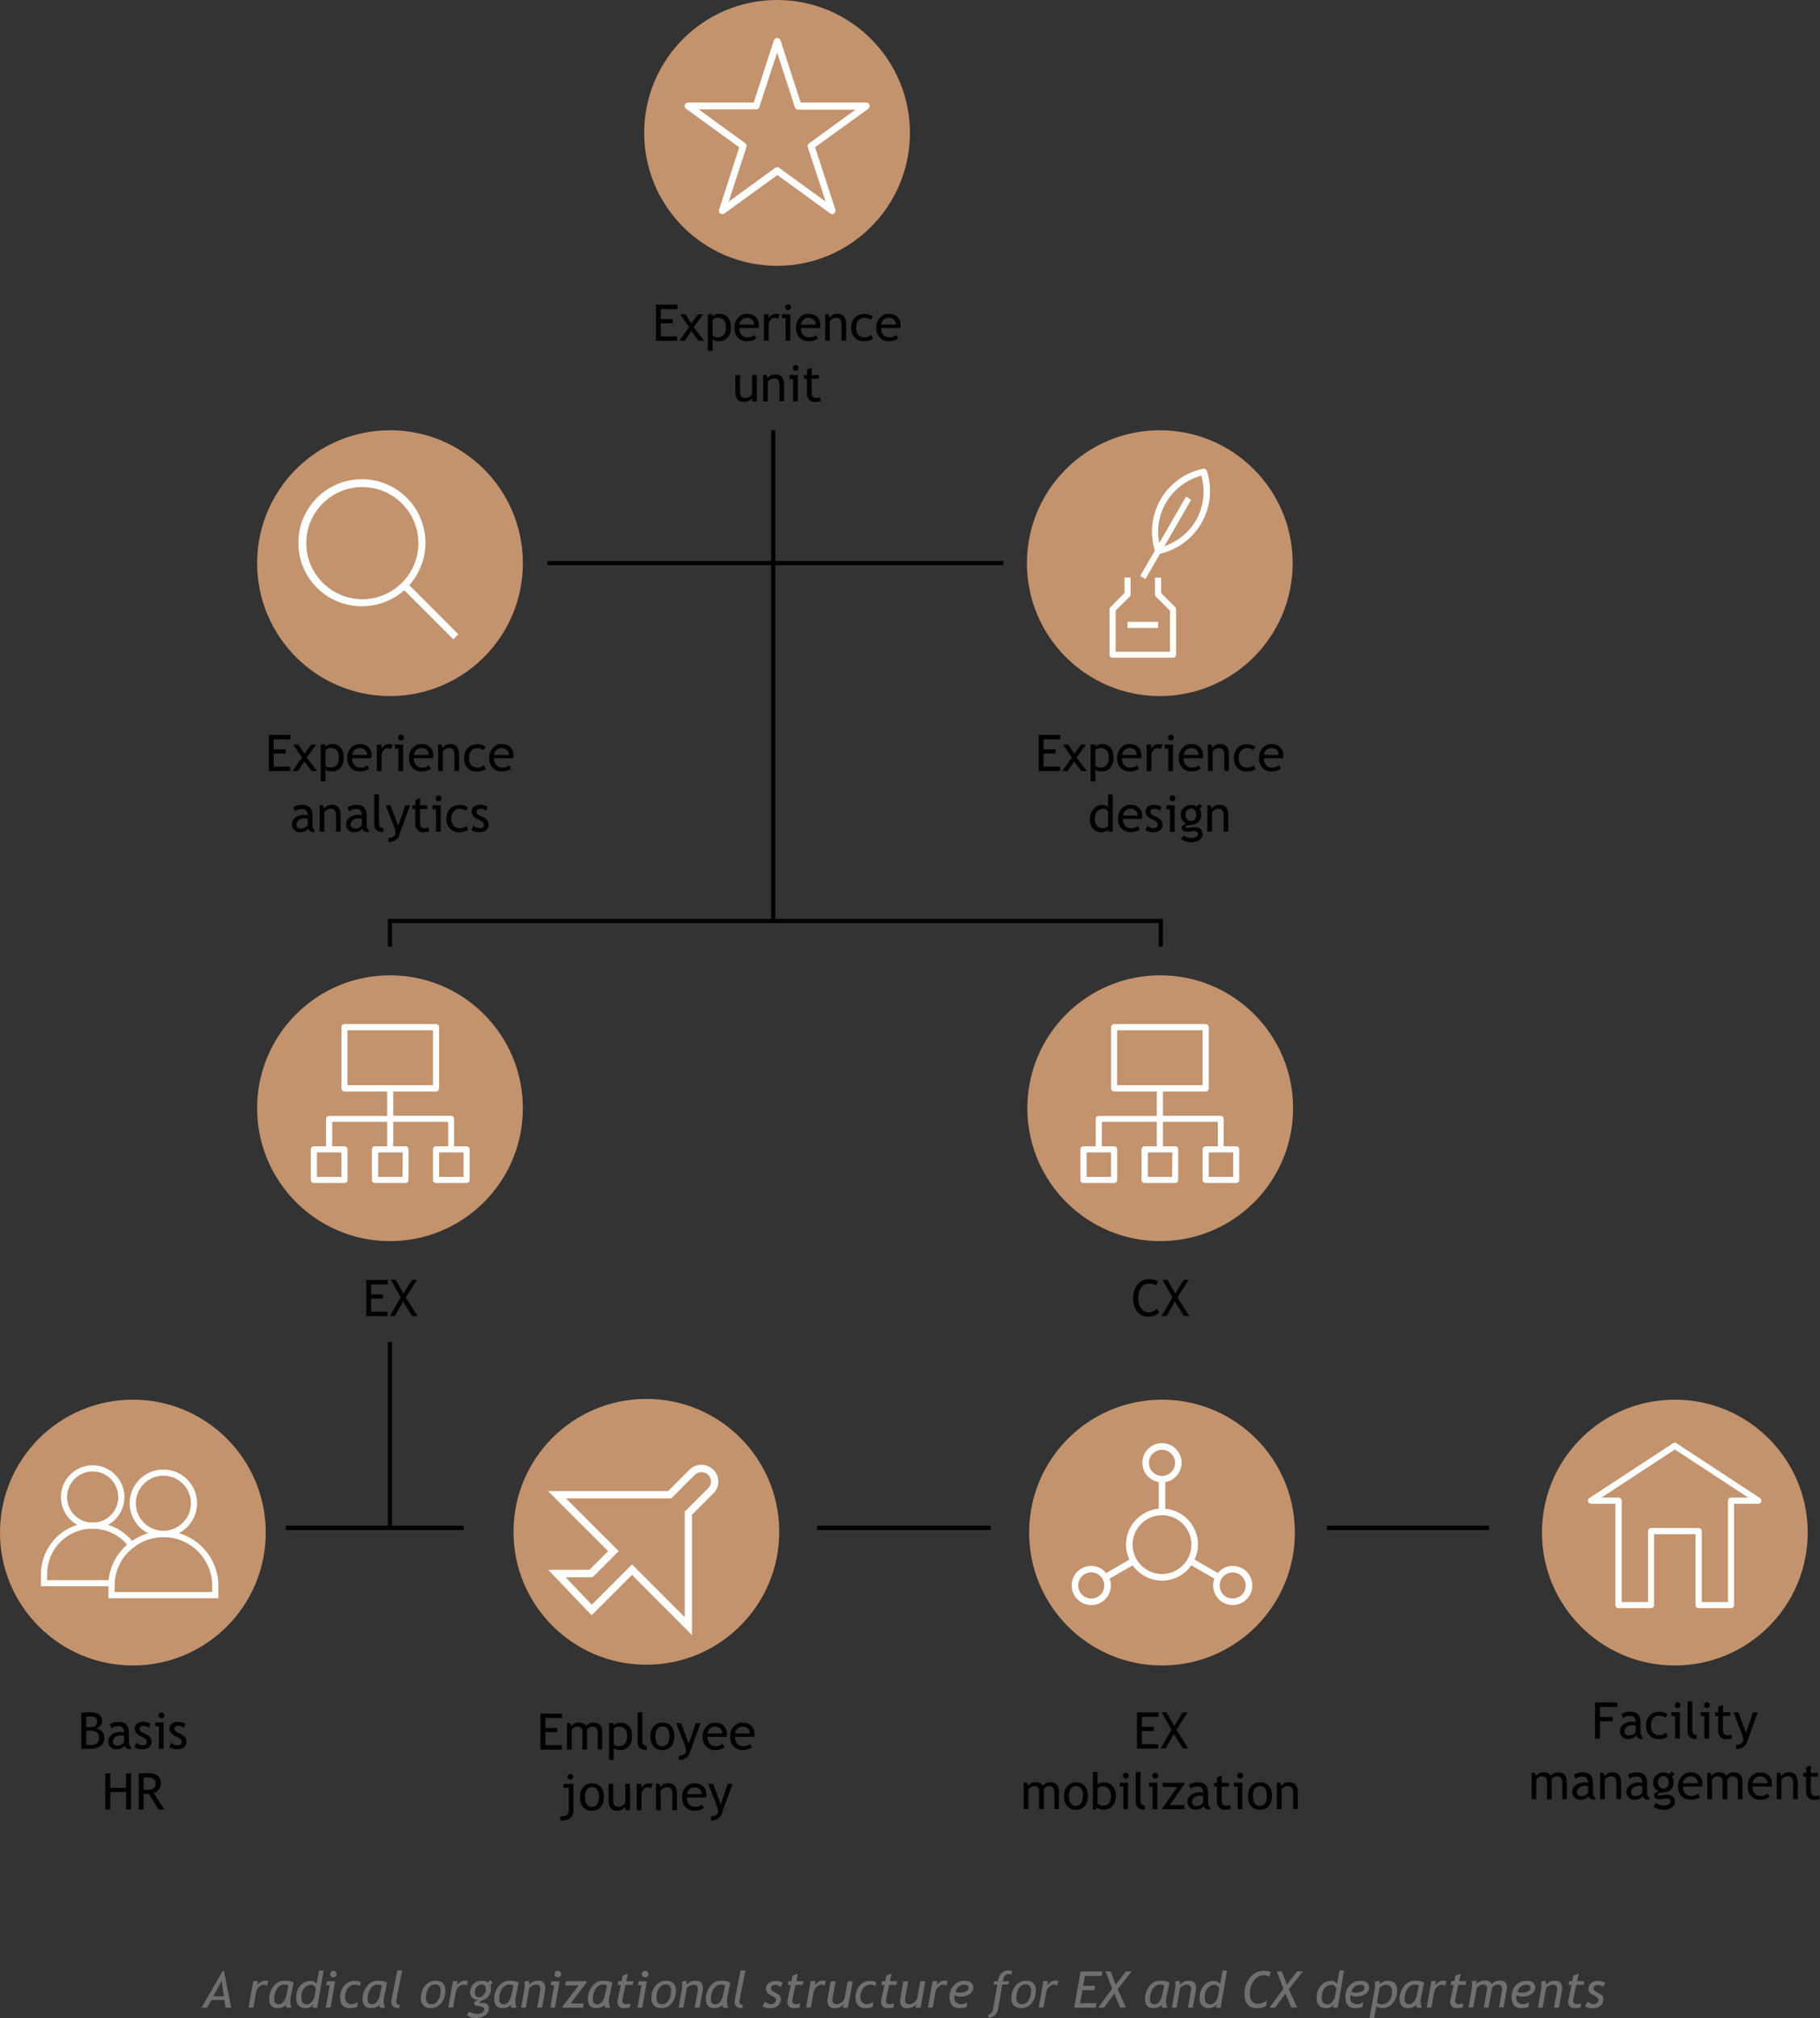 <?xml version="1.0" encoding="UTF-8"?>
<svg id="Layer_2" data-name="Layer 2" xmlns="http://www.w3.org/2000/svg" viewBox="0 0 216.02 239.45">
  <rect x="0" y="0" width="216.02" height="239.45" fill="#333333" stroke="none"/>
  <defs>
    <style>
      .cls-1 {
        fill: #c3936d;
      }

      .cls-2 {
        fill: #fff;
      }

      .cls-3 {
        fill: #6f6f6f;
      }

      .cls-4 {
        fill: #010101;
      }
    </style>
  </defs>
  <g id="Layer_2-2" data-name="Layer 2">
    <rect class="cls-4" x="91.53" y="51.05" width=".5" height="58.24"/>
    <polygon class="cls-4" points="138.03 112.32 137.53 112.32 137.53 109.52 46.53 109.52 46.53 112.32 46.03 112.32 46.03 109.02 138.03 109.02 138.03 112.32"/>
    <rect class="cls-4" x="64.97" y="66.57" width="54.12" height=".5"/>
    <rect class="cls-4" x="46.03" y="159.22" width=".5" height="22.06"/>
    <rect class="cls-4" x="33.91" y="181.03" width="21.13" height=".5"/>
    <rect class="cls-4" x="96.99" y="181.03" width="20.59" height=".5"/>
    <rect class="cls-4" x="157.48" y="181.03" width="19.25" height=".5"/>
    <g>
      <path class="cls-3" d="m26.76,238.21l-.13-.91h-1.54l-.51.91h-.66l2.51-4.35h.16l.85,4.35h-.68Zm-.46-3.17l-.98,1.83h1.25l-.26-1.83Z"/>
      <path class="cls-3" d="m31.71,235.62c-.12-.09-.25-.14-.41-.14-.2,0-.39.09-.57.27s-.29.4-.34.65l-.32,1.8h-.56l.55-3.14h.56l-.09.5c.27-.37.6-.56,1-.56.07,0,.17.01.32.04l-.16.57Z"/>
      <path class="cls-3" d="m34.85,235.27l-.38,1.83c-.02.07-.02.16-.02.27,0,.3.05.59.14.85h-.57c-.03-.06-.06-.17-.1-.32-.09.11-.23.2-.41.27-.18.07-.37.1-.58.1-.31,0-.55-.09-.72-.27s-.26-.45-.26-.79c0-.57.17-1.08.51-1.53s.77-.67,1.31-.67c.5,0,.87.08,1.08.25Zm-.62.33c-.05-.08-.23-.13-.53-.13s-.58.16-.81.49-.35.74-.35,1.23c0,.42.19.62.56.62.19,0,.38-.1.54-.3s.29-.46.35-.77l.24-1.15Z"/>
      <path class="cls-3" d="m37.1,238.21l.07-.36c-.23.28-.54.42-.93.42-.34,0-.61-.1-.8-.31-.19-.21-.29-.49-.29-.85,0-.61.16-1.11.49-1.5.33-.39.75-.58,1.26-.58.3,0,.52.12.68.37l.3-1.6h.53l-.76,4.42h-.55Zm.39-2.27s-.02-.07-.08-.16c-.06-.09-.12-.16-.2-.21-.08-.05-.16-.08-.25-.08-.35,0-.63.14-.86.42s-.34.64-.34,1.08c0,.55.23.83.68.83.21,0,.4-.1.57-.3.18-.2.29-.46.35-.78l.13-.79Z"/>
      <path class="cls-3" d="m38.67,238.21l.47-2.67h-.42l.1-.46h.96l-.55,3.13h-.57Zm.9-4.37c.11,0,.2.04.28.11.08.08.11.17.11.28s-.04.2-.11.27c-.08.08-.17.11-.28.11s-.2-.04-.28-.11c-.08-.07-.11-.17-.11-.27s.04-.2.11-.28c.08-.07.17-.11.28-.11Z"/>
      <path class="cls-3" d="m42.82,235.17l-.1.48c-.14-.11-.33-.17-.57-.17-.36,0-.65.14-.87.43-.22.28-.33.63-.33,1.05,0,.25.07.46.22.61.14.15.31.23.49.23.28,0,.55-.09.81-.26l-.06.57c-.26.11-.54.17-.84.17-.39,0-.68-.11-.89-.33s-.31-.52-.31-.88c0-.6.16-1.09.49-1.47s.75-.57,1.25-.57c.3,0,.54.05.71.16Z"/>
      <path class="cls-3" d="m45.94,235.27l-.38,1.83c-.02.07-.02.16-.02.27,0,.3.05.59.14.85h-.57c-.03-.06-.06-.17-.1-.32-.09.11-.23.2-.41.27-.18.07-.37.1-.58.1-.31,0-.55-.09-.72-.27s-.26-.45-.26-.79c0-.57.17-1.08.51-1.53s.77-.67,1.31-.67c.5,0,.87.08,1.08.25Zm-.62.33c-.05-.08-.23-.13-.53-.13s-.58.16-.81.49-.35.74-.35,1.23c0,.42.19.62.56.62.19,0,.38-.1.54-.3s.29-.46.35-.77l.24-1.15Z"/>
      <path class="cls-3" d="m47.45,237.86l-.06.41c-.63,0-.94-.23-.94-.7,0-.14.05-.45.15-.94l.56-2.84h.58l-.54,2.67c-.11.55-.17.9-.17,1.04,0,.24.14.36.42.36Z"/>
      <path class="cls-3" d="m49.96,237.05c0-.56.16-1.04.49-1.44s.75-.6,1.25-.6c.38,0,.67.1.87.31s.3.5.3.88c0,.3-.06.61-.18.94s-.32.59-.59.81-.6.32-.98.32-.67-.11-.87-.32c-.2-.21-.3-.51-.3-.89Zm.59-.04c0,.53.22.79.67.79.33,0,.59-.16.79-.48s.29-.69.29-1.11c0-.5-.22-.76-.67-.76-.22,0-.42.08-.59.24s-.29.37-.37.62-.11.48-.11.7Z"/>
      <path class="cls-3" d="m55.41,235.62c-.12-.09-.25-.14-.41-.14-.2,0-.39.09-.57.27s-.29.4-.34.65l-.32,1.8h-.56l.55-3.14h.56l-.09.5c.27-.37.6-.56,1-.56.07,0,.17.01.32.04l-.16.57Z"/>
      <path class="cls-3" d="m55.42,239.09l.26-.41c.36.18.65.27.89.27.26,0,.47-.05.64-.14s.26-.23.26-.4c0-.09-.03-.16-.09-.21-.06-.05-.16-.09-.29-.12l-.52-.09c-.21-.05-.31-.16-.31-.32,0-.13.17-.26.5-.39h-.1c-.23,0-.43-.08-.6-.25s-.26-.38-.26-.62c0-.41.13-.74.4-1,.26-.26.6-.39,1.01-.39.29,0,.53.07.7.21l.26-.3.31.32-.29.3c.06.08.08.21.08.38,0,.34-.08.62-.25.86s-.39.41-.67.51c-.27.1-.41.19-.41.27,0,.07.04.1.11.1.03,0,.07,0,.12-.01.05,0,.09-.01.12-.01.49,0,.73.22.73.66,0,.35-.15.62-.46.83s-.67.31-1.1.31-.78-.12-1.05-.35Zm1.75-3.63c-.22,0-.41.09-.57.26-.15.18-.23.38-.23.62,0,.43.16.64.48.64.22,0,.41-.11.58-.32.17-.21.25-.44.25-.68,0-.16-.05-.28-.14-.38-.09-.09-.22-.14-.38-.14Z"/>
      <path class="cls-3" d="m61.56,235.27l-.38,1.83c-.02.07-.02.16-.02.27,0,.3.05.59.14.85h-.57c-.03-.06-.06-.17-.1-.32-.09.11-.23.2-.41.27-.18.07-.37.1-.58.1-.31,0-.55-.09-.72-.27s-.26-.45-.26-.79c0-.57.17-1.08.51-1.53s.77-.67,1.31-.67c.5,0,.87.08,1.08.25Zm-.62.33c-.05-.08-.23-.13-.53-.13s-.58.16-.81.49-.35.74-.35,1.23c0,.42.19.62.56.62.19,0,.38-.1.54-.3s.29-.46.35-.77l.24-1.15Z"/>
      <path class="cls-3" d="m63.76,238.21l.33-1.83c.03-.16.04-.3.04-.4,0-.33-.17-.5-.52-.5-.13,0-.27.04-.43.12s-.27.17-.36.28l-.41,2.33h-.56l.42-2.38c0-.05.01-.12.01-.19,0-.2-.02-.37-.06-.52l.54-.11c.05.29.08.44.08.47.24-.31.58-.47,1.03-.47.57,0,.85.29.85.87,0,.12-.01.24-.04.39l-.34,1.94h-.59Z"/>
      <path class="cls-3" d="m65.31,238.21l.47-2.67h-.42l.1-.46h.96l-.55,3.13h-.57Zm.9-4.37c.11,0,.2.04.28.11.08.08.11.17.11.28s-.04.2-.11.27c-.08.08-.17.11-.28.11s-.2-.04-.28-.11c-.08-.07-.11-.17-.11-.27s.04-.2.11-.28c.08-.07.17-.11.28-.11Z"/>
      <path class="cls-3" d="m67.73,237.71h1.56l-.09.5h-2.43v-.15l1.92-2.49h-1.61l.09-.5h2.45v.16l-1.89,2.48Z"/>
      <path class="cls-3" d="m72.67,235.27l-.38,1.83c-.02.07-.02.16-.02.27,0,.3.05.59.14.85h-.57c-.03-.06-.06-.17-.1-.32-.09.11-.23.2-.41.27-.18.07-.37.1-.58.1-.31,0-.55-.09-.72-.27s-.26-.45-.26-.79c0-.57.17-1.08.51-1.53s.77-.67,1.31-.67c.5,0,.87.08,1.08.25Zm-.62.33c-.05-.08-.23-.13-.53-.13s-.58.16-.81.49-.35.74-.35,1.23c0,.42.19.62.56.62.19,0,.38-.1.54-.3s.29-.46.35-.77l.24-1.15Z"/>
      <path class="cls-3" d="m73.68,235.51h-.36l.09-.44h.36l.13-.66.64-.24-.21.9h.86l-.09.44h-.86l-.33,1.56c-.03.12-.04.21-.04.28,0,.3.15.45.45.45.14,0,.3-.04.47-.11l-.02.49c-.16.06-.42.09-.78.09-.22,0-.4-.07-.52-.21-.12-.14-.19-.33-.19-.57,0-.05,0-.12.03-.2l.38-1.78Z"/>
      <path class="cls-3" d="m75.67,238.21l.47-2.67h-.42l.1-.46h.96l-.55,3.13h-.57Zm.9-4.37c.11,0,.2.04.28.11.08.08.11.17.11.28s-.04.2-.11.27c-.08.08-.17.11-.28.11s-.2-.04-.28-.11c-.08-.07-.11-.17-.11-.27s.04-.2.11-.28c.08-.07.17-.11.28-.11Z"/>
      <path class="cls-3" d="m77.32,237.05c0-.56.16-1.04.49-1.44s.75-.6,1.25-.6c.38,0,.67.1.87.31s.3.5.3.88c0,.3-.06.61-.18.94s-.32.59-.59.81-.6.32-.98.32-.67-.11-.87-.32c-.2-.21-.3-.51-.3-.89Zm.59-.04c0,.53.22.79.67.79.33,0,.59-.16.79-.48s.29-.69.29-1.11c0-.5-.22-.76-.67-.76-.22,0-.42.08-.59.24s-.29.37-.37.62-.11.48-.11.7Z"/>
      <path class="cls-3" d="m82.46,238.21l.33-1.83c.03-.16.04-.3.04-.4,0-.33-.17-.5-.52-.5-.13,0-.27.04-.43.12s-.27.17-.36.28l-.41,2.33h-.56l.42-2.38c0-.05.01-.12.01-.19,0-.2-.02-.37-.06-.52l.54-.11c.05.29.08.44.08.47.24-.31.58-.47,1.03-.47.57,0,.85.29.85.87,0,.12-.01.24-.04.39l-.34,1.94h-.59Z"/>
      <path class="cls-3" d="m86.68,235.27l-.38,1.83c-.02.07-.02.16-.02.27,0,.3.05.59.14.85h-.57c-.03-.06-.06-.17-.1-.32-.09.11-.23.2-.41.27-.18.07-.37.1-.58.1-.31,0-.55-.09-.72-.27s-.26-.45-.26-.79c0-.57.17-1.08.51-1.53s.77-.67,1.31-.67c.5,0,.87.08,1.08.25Zm-.62.33c-.05-.08-.23-.13-.53-.13s-.58.16-.81.49-.35.74-.35,1.23c0,.42.19.62.56.62.19,0,.38-.1.54-.3s.29-.46.35-.77l.24-1.15Z"/>
      <path class="cls-3" d="m88.19,237.86l-.06.41c-.63,0-.94-.23-.94-.7,0-.14.05-.45.15-.94l.56-2.84h.58l-.54,2.67c-.11.55-.17.9-.17,1.04,0,.24.14.36.42.36Z"/>
      <path class="cls-3" d="m90.51,238.02l.29-.53c.08.08.19.15.33.21.14.06.26.1.37.1.17,0,.32-.05.43-.14s.17-.22.17-.38c0-.08-.03-.16-.09-.22s-.16-.14-.31-.22l-.41-.23c-.13-.07-.22-.16-.29-.27-.06-.11-.09-.23-.09-.35,0-.29.11-.52.34-.7.23-.18.5-.26.83-.26.23,0,.5.07.83.22l-.25.52c-.19-.18-.4-.26-.62-.26-.15,0-.27.04-.38.11-.11.08-.16.17-.16.3,0,.09.03.17.09.23s.17.14.31.22l.41.22c.13.07.22.16.28.26s.09.22.09.35c0,.34-.12.6-.36.8-.24.2-.55.29-.93.29-.33,0-.63-.08-.89-.25Z"/>
      <path class="cls-3" d="m93.85,235.51h-.36l.09-.44h.36l.13-.66.64-.24-.21.9h.86l-.09.44h-.86l-.33,1.56c-.03.12-.04.21-.04.28,0,.3.15.45.45.45.14,0,.3-.04.47-.11l-.02.49c-.16.06-.42.09-.78.09-.22,0-.4-.07-.52-.21-.12-.14-.19-.33-.19-.57,0-.05,0-.12.03-.2l.38-1.78Z"/>
      <path class="cls-3" d="m97.88,235.62c-.12-.09-.25-.14-.41-.14-.2,0-.39.09-.57.27s-.29.4-.34.65l-.32,1.8h-.56l.55-3.14h.56l-.09.5c.27-.37.6-.56,1-.56.07,0,.17.01.32.04l-.16.57Z"/>
      <path class="cls-3" d="m99.19,235.07l-.37,2c-.02.09-.02.17-.02.24,0,.33.17.49.51.49.21,0,.41-.08.6-.23s.31-.34.35-.56l.36-1.93h.59l-.57,3.14h-.59l.08-.44c-.22.33-.6.5-1.14.5-.24,0-.43-.07-.57-.22s-.21-.35-.21-.62c0-.09,0-.2.03-.3l.36-2.06h.59Z"/>
      <path class="cls-3" d="m103.99,235.17l-.1.48c-.14-.11-.33-.17-.57-.17-.36,0-.65.14-.87.43-.22.28-.33.63-.33,1.05,0,.25.07.46.22.61.14.15.31.23.49.23.28,0,.55-.09.81-.26l-.06.57c-.26.11-.54.17-.84.17-.39,0-.68-.11-.89-.33s-.31-.52-.31-.88c0-.6.16-1.09.49-1.47s.75-.57,1.25-.57c.3,0,.54.05.71.16Z"/>
      <path class="cls-3" d="m104.97,235.51h-.36l.09-.44h.36l.13-.66.64-.24-.21.9h.86l-.09.44h-.86l-.33,1.56c-.03.12-.04.21-.04.28,0,.3.15.45.45.45.14,0,.3-.04.47-.11l-.02.49c-.16.06-.42.09-.78.09-.22,0-.4-.07-.52-.21-.12-.14-.19-.33-.19-.57,0-.05,0-.12.03-.2l.38-1.78Z"/>
      <path class="cls-3" d="m107.81,235.07l-.37,2c-.02.09-.02.17-.02.24,0,.33.17.49.51.49.21,0,.41-.08.6-.23s.31-.34.35-.56l.36-1.93h.59l-.57,3.14h-.59l.08-.44c-.22.33-.6.5-1.14.5-.24,0-.43-.07-.57-.22s-.21-.35-.21-.62c0-.09,0-.2.03-.3l.36-2.06h.59Z"/>
      <path class="cls-3" d="m112.34,235.62c-.12-.09-.25-.14-.41-.14-.2,0-.39.09-.57.27s-.29.4-.34.65l-.32,1.8h-.56l.55-3.14h.56l-.09.5c.27-.37.6-.56,1-.56.07,0,.17.01.32.04l-.16.57Z"/>
      <path class="cls-3" d="m113.3,236.73c-.02.09-.03.18-.03.27,0,.26.07.46.22.59s.35.21.61.21c.23,0,.46-.08.7-.25l-.06.57c-.31.1-.59.16-.83.16-.81,0-1.21-.45-1.21-1.36,0-.53.17-.98.51-1.35s.77-.55,1.28-.55c.31,0,.56.07.74.2s.28.32.28.57c0,.34-.14.61-.43.81s-.64.3-1.06.3c-.28,0-.52-.05-.71-.16Zm.1-.4c.15.07.32.1.52.1.3,0,.55-.05.75-.15.19-.1.29-.24.29-.43,0-.24-.17-.36-.5-.36-.51,0-.86.28-1.06.84Z"/>
      <path class="cls-3" d="m120.05,234.31c-.15-.05-.26-.08-.35-.08-.35,0-.58.28-.68.85h.73l-.05.38h-.74l-.5,2.96c-.05.28-.17.5-.38.68-.21.17-.46.28-.75.31l-.05-.34c.12-.02.24-.1.36-.24s.2-.27.22-.41l.52-2.96h-.44l.06-.38h.43c.17-.86.6-1.29,1.29-1.29.16,0,.3.03.42.09l-.11.43Z"/>
      <path class="cls-3" d="m120.04,237.05c0-.56.16-1.04.49-1.44s.75-.6,1.25-.6c.38,0,.67.1.87.31s.3.5.3.88c0,.3-.06.61-.18.94-.12.32-.32.59-.59.81-.27.21-.6.32-.98.32s-.67-.11-.87-.32c-.2-.21-.3-.51-.3-.89Zm.59-.04c0,.53.22.79.67.79.33,0,.59-.16.79-.48.19-.32.29-.69.29-1.11,0-.5-.22-.76-.67-.76-.22,0-.42.08-.59.24-.17.16-.29.37-.37.62s-.11.48-.11.7Z"/>
      <path class="cls-3" d="m125.49,235.62c-.12-.09-.25-.14-.41-.14-.2,0-.39.09-.57.27s-.29.4-.34.65l-.32,1.8h-.56l.55-3.14h.56l-.09.5c.27-.37.6-.56,1-.56.07,0,.17.01.32.04l-.16.57Z"/>
      <path class="cls-3" d="m128.77,234.44l-.21,1.19h1.42l-.09.5h-1.42l-.27,1.55h1.95l-.09.53h-2.56l.76-4.29h2.59l-.1.53h-1.97Z"/>
      <path class="cls-3" d="m132.96,238.21l-.71-1.66-1.22,1.66h-.68l1.66-2.26-.79-2.04h.61s.59,1.57.59,1.57l1.22-1.57h.68l-1.66,2.11.98,2.18h-.66Z"/>
      <path class="cls-3" d="m138.8,235.27l-.38,1.83c-.02.07-.02.16-.02.27,0,.3.05.59.14.85h-.57c-.03-.06-.06-.17-.1-.32-.09.11-.23.2-.41.27-.18.07-.37.1-.58.1-.31,0-.55-.09-.72-.27-.17-.18-.26-.45-.26-.79,0-.57.17-1.08.51-1.53s.78-.67,1.31-.67c.5,0,.87.08,1.08.25Zm-.62.33c-.05-.08-.23-.13-.53-.13s-.58.16-.81.49-.35.74-.35,1.23c0,.42.19.62.56.62.19,0,.38-.1.54-.3s.29-.46.35-.77l.24-1.15Z"/>
      <path class="cls-3" d="m141,238.21l.33-1.83c.03-.16.04-.3.04-.4,0-.33-.17-.5-.52-.5-.13,0-.28.04-.43.12-.15.08-.27.17-.36.28l-.41,2.33h-.56l.42-2.38c0-.05.01-.12.01-.19,0-.2-.02-.37-.06-.52l.54-.11c.05.29.08.44.08.47.24-.31.58-.47,1.03-.47.57,0,.85.29.85.87,0,.12-.01.24-.04.39l-.34,1.94h-.59Z"/>
      <path class="cls-3" d="m144.33,238.21l.07-.36c-.23.28-.54.42-.93.42-.34,0-.61-.1-.8-.31-.19-.21-.29-.49-.29-.85,0-.61.16-1.11.49-1.5.33-.39.75-.58,1.26-.58.3,0,.52.12.68.37l.3-1.6h.53l-.76,4.42h-.55Zm.39-2.27s-.02-.07-.08-.16c-.05-.09-.12-.16-.2-.21-.08-.05-.16-.08-.25-.08-.35,0-.63.14-.86.42s-.34.64-.34,1.08c0,.55.23.83.68.83.21,0,.4-.1.57-.3.18-.2.29-.46.35-.78l.13-.79Z"/>
      <path class="cls-3" d="m150.82,233.98l-.16.57c-.16-.12-.4-.19-.69-.19-.46,0-.85.23-1.16.69-.32.46-.47.96-.47,1.49,0,.81.33,1.21,1,1.21.35,0,.68-.14,1.01-.42l-.05.62c-.24.22-.61.33-1.12.33-.47,0-.83-.14-1.09-.43s-.38-.69-.38-1.2c0-.79.21-1.45.64-1.99s.98-.82,1.65-.82c.34,0,.61.05.82.14Z"/>
      <path class="cls-3" d="m153.28,238.21l-.71-1.66-1.22,1.66h-.68l1.66-2.26-.79-2.04h.61s.59,1.57.59,1.57l1.22-1.57h.68l-1.66,2.11.98,2.18h-.66Z"/>
      <path class="cls-3" d="m158.22,238.21l.07-.36c-.23.28-.54.42-.93.42-.34,0-.61-.1-.8-.31-.19-.21-.29-.49-.29-.85,0-.61.16-1.11.49-1.5.33-.39.75-.58,1.26-.58.3,0,.52.12.68.37l.3-1.6h.53l-.76,4.42h-.55Zm.39-2.27s-.02-.07-.08-.16c-.05-.09-.12-.16-.2-.21-.08-.05-.16-.08-.25-.08-.35,0-.63.14-.86.42s-.34.64-.34,1.08c0,.55.23.83.68.83.21,0,.4-.1.57-.3.18-.2.29-.46.35-.78l.13-.79Z"/>
      <path class="cls-3" d="m160.29,236.73c-.02.09-.03.18-.03.27,0,.26.07.46.22.59s.35.21.61.21c.23,0,.46-.08.7-.25l-.06.57c-.31.1-.59.16-.83.16-.81,0-1.21-.45-1.21-1.36,0-.53.17-.98.51-1.35s.77-.55,1.28-.55c.31,0,.56.07.74.2s.28.32.28.57c0,.34-.14.61-.43.81s-.64.3-1.06.3c-.28,0-.52-.05-.71-.16Zm.1-.4c.15.07.32.1.52.1.3,0,.55-.05.75-.15.19-.1.29-.24.29-.43,0-.24-.17-.36-.5-.36-.51,0-.86.28-1.06.84Z"/>
      <path class="cls-3" d="m163.36,238.05l-.25,1.4h-.56l.62-3.45c.03-.15.04-.3.04-.44s-.01-.29-.04-.43l.56-.11s.03.16.05.4c.09-.11.22-.21.4-.29.17-.08.33-.12.48-.12.39,0,.68.1.88.29s.29.48.29.87c0,.59-.17,1.09-.49,1.49-.33.4-.76.6-1.3.6-.12,0-.25-.02-.4-.07-.15-.04-.24-.1-.28-.16Zm.08-.46c.04.06.11.12.21.16s.21.06.3.06c.41,0,.72-.14.94-.42.22-.28.33-.65.33-1.13,0-.26-.07-.45-.19-.58-.13-.13-.33-.19-.58-.19-.11,0-.25.04-.39.12-.15.08-.26.16-.32.25l-.3,1.73Z"/>
      <path class="cls-3" d="m169.02,235.27l-.38,1.83c-.02.07-.02.16-.02.27,0,.3.05.59.14.85h-.57c-.03-.06-.06-.17-.1-.32-.09.11-.23.2-.41.27-.18.07-.37.1-.58.1-.31,0-.55-.09-.72-.27-.17-.18-.26-.45-.26-.79,0-.57.17-1.08.51-1.53s.78-.67,1.31-.67c.5,0,.87.08,1.08.25Zm-.62.33c-.05-.08-.23-.13-.53-.13s-.58.16-.81.49-.35.74-.35,1.23c0,.42.19.62.56.62.19,0,.38-.1.54-.3s.29-.46.35-.77l.24-1.15Z"/>
      <path class="cls-3" d="m171.54,235.62c-.12-.09-.25-.14-.41-.14-.2,0-.39.09-.57.27s-.29.4-.34.65l-.32,1.8h-.56l.55-3.14h.56l-.09.5c.27-.37.6-.56,1-.56.07,0,.17.01.32.04l-.16.57Z"/>
      <path class="cls-3" d="m172.53,235.51h-.36l.09-.44h.36l.13-.66.64-.24-.21.9h.86l-.09.44h-.86l-.33,1.56c-.03.12-.04.21-.04.28,0,.3.15.45.45.45.14,0,.3-.04.47-.11l-.02.49c-.16.06-.42.09-.78.09-.22,0-.4-.07-.52-.21-.12-.14-.19-.33-.19-.57,0-.05,0-.12.03-.2l.38-1.78Z"/>
      <path class="cls-3" d="m177.92,238.21l.35-1.99c.01-.08.02-.15.02-.23,0-.34-.17-.52-.52-.52-.13,0-.26.04-.39.12-.13.08-.23.18-.29.29l-.41,2.32h-.57l.4-2.23s0-.06,0-.09c0-.27-.18-.41-.55-.41-.11,0-.24.04-.37.13s-.24.18-.31.28l-.41,2.31h-.57l.4-2.29c.01-.07.02-.16.02-.28,0-.22-.02-.39-.06-.53l.54-.1c.04.15.06.29.06.41.08-.13.21-.23.39-.3.18-.07.37-.11.56-.11.45,0,.74.14.87.42.09-.12.22-.22.4-.3.18-.08.37-.12.54-.12.57,0,.85.27.85.81,0,.09,0,.18-.03.28l-.37,2.1h-.57Z"/>
      <path class="cls-3" d="m180,236.73c-.02.09-.03.18-.03.27,0,.26.07.46.22.59s.35.21.61.21c.23,0,.46-.08.7-.25l-.06.57c-.31.1-.59.16-.83.16-.81,0-1.21-.45-1.21-1.36,0-.53.17-.98.51-1.35s.77-.55,1.28-.55c.31,0,.56.07.74.2s.28.32.28.57c0,.34-.14.61-.43.81s-.64.3-1.06.3c-.28,0-.52-.05-.71-.16Zm.1-.4c.15.07.32.1.52.1.3,0,.55-.05.75-.15.19-.1.29-.24.29-.43,0-.24-.17-.36-.5-.36-.51,0-.86.28-1.06.84Z"/>
      <path class="cls-3" d="m184.45,238.21l.33-1.83c.03-.16.04-.3.04-.4,0-.33-.17-.5-.52-.5-.13,0-.28.04-.43.12-.15.08-.27.17-.36.28l-.41,2.33h-.56l.42-2.38c0-.05.01-.12.01-.19,0-.2-.02-.37-.06-.52l.54-.11c.05.29.08.44.08.47.24-.31.58-.47,1.03-.47.57,0,.85.29.85.87,0,.12-.01.24-.04.39l-.34,1.94h-.59Z"/>
      <path class="cls-3" d="m186.53,235.51h-.36l.09-.44h.36l.13-.66.64-.24-.21.9h.86l-.09.44h-.86l-.33,1.56c-.03.12-.04.21-.04.28,0,.3.15.45.45.45.14,0,.3-.04.47-.11l-.02.49c-.16.06-.42.09-.78.09-.22,0-.4-.07-.52-.21-.12-.14-.19-.33-.19-.57,0-.05,0-.12.03-.2l.38-1.78Z"/>
      <path class="cls-3" d="m188.14,238.02l.29-.53c.08.08.19.15.33.21.14.06.26.1.37.1.17,0,.32-.05.43-.14s.17-.22.17-.38c0-.08-.03-.16-.09-.22s-.16-.14-.31-.22l-.41-.23c-.13-.07-.22-.16-.29-.27-.06-.11-.09-.23-.09-.35,0-.29.11-.52.34-.7.23-.18.5-.26.83-.26.23,0,.5.07.83.22l-.25.52c-.19-.18-.4-.26-.62-.26-.15,0-.27.04-.38.11-.11.08-.16.17-.16.3,0,.09.03.17.09.23s.17.14.31.22l.41.22c.13.07.22.16.28.26s.09.22.09.35c0,.34-.12.6-.36.8-.24.2-.55.29-.93.29-.33,0-.63-.08-.89-.25Z"/>
    </g>
    <g>
      <path class="cls-4" d="m10.88,207.5h-1.22v-4.29c.52-.03.9-.04,1.13-.04.42,0,.75.09.98.27.23.18.35.44.35.78,0,.2-.07.38-.22.54s-.31.27-.49.31c.34.08.59.22.74.41.16.19.23.45.23.77,0,.38-.14.68-.42.9s-.64.34-1.08.34Zm-.64-3.82v1.23c.12.01.28.02.46.02.55,0,.83-.23.83-.68,0-.4-.25-.59-.76-.59-.2,0-.37,0-.52.02Zm0,1.69v1.64c.2.02.36.03.46.03.37,0,.63-.07.8-.21.17-.14.25-.36.25-.66,0-.28-.08-.49-.24-.62-.16-.13-.43-.2-.81-.2h-.47Z"/>
      <path class="cls-4" d="m14.78,207.14c-.22.28-.56.42-1.02.42-.25,0-.46-.09-.64-.27-.18-.18-.27-.4-.27-.67,0-.32.14-.59.42-.81.28-.22.63-.33,1.06-.33.12,0,.25.03.4.08,0-.51-.23-.76-.68-.76-.35,0-.62.09-.8.28l-.23-.47c.11-.09.25-.16.44-.22.19-.06.37-.09.54-.09.46,0,.79.1.99.31.21.21.31.54.31.99v1.12c0,.28.08.46.25.55v.28c-.23,0-.4-.03-.51-.1-.11-.06-.19-.17-.24-.32Zm-.05-1.18c-.18-.04-.3-.06-.37-.06-.28,0-.51.07-.69.22s-.27.32-.27.51c0,.33.19.49.58.49.28,0,.53-.13.75-.4v-.76Z"/>
      <path class="cls-4" d="m15.96,207.31l.2-.53c.31.2.56.3.75.3.34,0,.52-.14.52-.43,0-.21-.17-.38-.5-.53-.26-.12-.43-.21-.52-.27s-.17-.13-.23-.21c-.07-.08-.12-.16-.15-.25-.03-.09-.05-.18-.05-.28,0-.26.09-.46.28-.6s.43-.22.74-.22c.23,0,.52.07.86.22l-.16.52c-.22-.18-.44-.26-.67-.26-.13,0-.25.03-.33.09-.09.06-.14.14-.14.24,0,.2.11.35.34.46l.4.18c.24.11.42.24.53.38s.17.32.17.54c0,.28-.1.5-.3.66s-.47.24-.82.24c-.33,0-.64-.08-.93-.25Z"/>
      <path class="cls-4" d="m18.86,207.5v-2.67h-.43v-.47h.99v3.14h-.56Zm.3-4.32c.1,0,.18.03.25.1s.1.15.1.24-.03.18-.1.25c-.07.07-.15.1-.25.1s-.17-.03-.24-.1-.1-.15-.1-.25.03-.18.1-.24.15-.1.24-.1Z"/>
      <path class="cls-4" d="m20.1,207.31l.2-.53c.31.2.56.3.75.3.34,0,.52-.14.52-.43,0-.21-.17-.38-.5-.53-.26-.12-.43-.21-.52-.27s-.17-.13-.23-.21c-.07-.08-.12-.16-.15-.25-.03-.09-.05-.18-.05-.28,0-.26.09-.46.28-.6s.43-.22.74-.22c.23,0,.52.07.86.22l-.16.52c-.22-.18-.44-.26-.67-.26-.13,0-.25.03-.33.09-.09.06-.14.14-.14.24,0,.2.11.35.34.46l.4.18c.24.11.42.24.53.38s.17.32.17.54c0,.28-.1.5-.3.66s-.47.24-.82.24c-.33,0-.64-.08-.93-.25Z"/>
      <path class="cls-4" d="m14.97,214.7v-2.07h-1.88v2.07h-.59v-4.29h.59v1.72h1.88v-1.72h.59v4.29h-.59Z"/>
      <path class="cls-4" d="m18.82,214.7l-1.15-1.84c-.13,0-.34,0-.62-.03v1.87h-.59v-4.29s.17,0,.46-.02c.28-.01.49-.02.62-.02,1.03,0,1.55.41,1.55,1.23,0,.27-.08.51-.25.73s-.36.35-.59.4l1.25,1.97h-.67Zm-1.77-3.76v1.39c.14.02.28.03.41.03.35,0,.61-.06.77-.17s.24-.32.24-.61c0-.24-.09-.41-.26-.52s-.44-.16-.81-.16c-.06,0-.17,0-.35.03Z"/>
    </g>
    <g>
      <path class="cls-4" d="m64.73,203.83v1.19h1.42v.5h-1.42v1.55h1.95v.53h-2.53v-4.29h2.56v.53h-1.98Z"/>
      <path class="cls-4" d="m70.94,207.59v-1.99c0-.49-.21-.74-.64-.74-.13,0-.26.04-.38.12-.12.08-.2.18-.24.28v2.32h-.56v-2.23c0-.15-.06-.28-.17-.36s-.27-.13-.46-.13c-.11,0-.23.04-.36.13-.13.09-.22.18-.27.28v2.31h-.56v-3.14h.36l.18.36c.21-.28.48-.42.81-.42.45,0,.76.14.94.42.06-.12.18-.22.35-.3s.34-.12.52-.12c.32,0,.58.1.75.29.18.19.27.46.27.81v2.1h-.56Z"/>
      <path class="cls-4" d="m72.85,207.42v1.4h-.56v-4.37h.56v.26c.21-.21.47-.32.76-.32.45,0,.79.14,1.04.42s.37.68.37,1.22c0,.48-.12.87-.38,1.17-.25.3-.61.45-1.08.45-.13,0-.28-.02-.43-.07-.15-.05-.25-.1-.29-.16Zm0-2.29v1.83c.04.05.11.1.22.15.11.05.22.07.33.07.69,0,1.04-.39,1.04-1.17,0-.4-.08-.69-.25-.87s-.43-.28-.79-.28c-.08,0-.17.03-.29.08s-.2.12-.27.18Z"/>
      <path class="cls-4" d="m75.68,206.7v-3.54h.56v3.44c0,.17.05.3.14.4.1.1.22.14.38.14v.5c-.72,0-1.08-.32-1.08-.95Z"/>
      <path class="cls-4" d="m77.2,206.01c0-.48.13-.88.39-1.17.26-.3.6-.45,1.03-.45.45,0,.8.14,1.05.43.25.29.37.68.37,1.19s-.13.91-.38,1.2-.6.44-1.04.44-.8-.15-1.05-.44-.38-.69-.38-1.19Zm.59,0c0,.79.28,1.18.83,1.18.26,0,.46-.11.61-.32.15-.21.22-.5.22-.86,0-.78-.28-1.17-.83-1.17-.25,0-.46.1-.61.31-.15.21-.23.49-.23.86Z"/>
      <path class="cls-4" d="m81.82,208.12c-.07.2-.22.37-.46.5-.23.13-.49.2-.78.2v-.5c.23,0,.43-.05.6-.16.17-.11.25-.24.25-.4,0-.17-.03-.34-.09-.51-.06-.17-.14-.37-.23-.62l-.85-2.18h.57l.92,2.43.83-2.43h.57l-1.33,3.67Z"/>
      <path class="cls-4" d="m86.23,206.08h-2.26c0,.37.1.65.3.85.18.17.41.26.69.26.32,0,.58-.09.8-.28l.23.4c-.09.09-.22.16-.4.22-.22.08-.47.12-.74.12-.39,0-.73-.13-1-.4-.31-.29-.46-.69-.46-1.19s.16-.93.47-1.25c.28-.28.61-.42,1-.42.45,0,.8.13,1.05.38.25.24.37.56.37.96,0,.12-.01.24-.04.34Zm-1.35-1.21c-.25,0-.46.08-.62.24-.16.15-.25.34-.27.57h1.74c0-.22-.07-.41-.21-.56-.15-.16-.36-.25-.63-.25Z"/>
      <path class="cls-4" d="m89.5,206.08h-2.26c0,.37.1.65.3.85.18.17.41.26.69.26.32,0,.58-.09.8-.28l.23.4c-.09.09-.22.16-.4.22-.22.08-.47.12-.74.12-.39,0-.73-.13-1-.4-.31-.29-.46-.69-.46-1.19s.16-.93.47-1.25c.28-.28.61-.42,1-.42.45,0,.8.13,1.05.38.25.24.37.56.37.96,0,.12-.01.24-.04.34Zm-1.35-1.21c-.25,0-.46.08-.62.24-.16.15-.25.34-.27.57h1.74c0-.22-.07-.41-.21-.56-.15-.16-.36-.25-.63-.25Z"/>
      <path class="cls-4" d="m66.5,216.02v-.5c.38,0,.64-.06.79-.17.14-.12.21-.31.21-.57v-2.65h-.62v-.47h1.18v3.11c0,.43-.13.75-.38.95s-.65.3-1.17.3Zm1.2-5.55c.1,0,.18.03.24.1.07.07.1.15.1.24s-.03.18-.1.25-.15.1-.24.1-.18-.03-.24-.1c-.07-.07-.1-.15-.1-.25s.03-.18.1-.24.15-.1.24-.1Z"/>
      <path class="cls-4" d="m68.84,213.21c0-.48.13-.88.39-1.17.26-.3.6-.45,1.03-.45.45,0,.8.14,1.05.43.25.29.37.68.37,1.19s-.13.91-.38,1.2-.6.44-1.04.44-.8-.15-1.05-.44-.38-.69-.38-1.19Zm.59,0c0,.79.28,1.18.83,1.18.26,0,.46-.11.61-.32.15-.21.22-.5.22-.86,0-.78-.28-1.17-.83-1.17-.25,0-.46.1-.61.31-.15.21-.23.49-.23.86Z"/>
      <path class="cls-4" d="m72.79,211.65v2c0,.48.21.73.63.73.18,0,.35-.05.5-.16s.25-.23.3-.37v-2.2h.56v3.14h-.56v-.43c-.06.12-.19.24-.38.34-.19.1-.37.15-.55.15-.34,0-.61-.1-.79-.3-.18-.2-.27-.48-.27-.84v-2.06h.56Z"/>
      <path class="cls-4" d="m77.25,212.19c-.12-.08-.24-.13-.37-.13-.2,0-.37.09-.52.27s-.22.4-.22.66v1.8h-.56v-3.14h.56v.5c.2-.37.5-.56.91-.56.1,0,.24.02.43.05l-.23.54Z"/>
      <path class="cls-4" d="m79.8,214.79v-1.83c0-.33-.05-.57-.15-.7-.1-.13-.27-.2-.51-.2-.13,0-.26.04-.4.11s-.25.17-.32.28v2.33h-.56v-3.14h.38l.18.4c.18-.31.48-.46.9-.46.69,0,1.03.42,1.03,1.25v1.94h-.56Z"/>
      <path class="cls-4" d="m83.79,213.28h-2.26c0,.37.1.65.3.85.18.17.41.26.69.26.32,0,.58-.09.8-.28l.23.4c-.09.09-.22.16-.4.22-.22.08-.47.12-.74.12-.39,0-.73-.13-1-.4-.31-.29-.46-.69-.46-1.19s.16-.93.47-1.25c.28-.28.61-.42,1-.42.45,0,.8.13,1.05.38.25.24.37.56.37.96,0,.12-.01.24-.04.34Zm-1.35-1.21c-.25,0-.46.08-.62.24-.16.15-.25.34-.27.57h1.74c0-.22-.07-.41-.21-.56-.15-.16-.36-.25-.63-.25Z"/>
      <path class="cls-4" d="m85.62,215.32c-.07.2-.22.37-.46.5-.23.13-.49.2-.78.2v-.5c.23,0,.43-.05.6-.16.17-.11.25-.24.25-.4,0-.17-.03-.34-.09-.51-.06-.17-.14-.37-.23-.62l-.85-2.18h.57l.92,2.43.83-2.43h.57l-1.33,3.67Z"/>
    </g>
    <g>
      <path class="cls-4" d="m135.53,203.7v1.19h1.42v.5h-1.42v1.55h1.95v.53h-2.53v-4.29h2.56v.53h-1.98Z"/>
      <path class="cls-4" d="m140.4,207.46l-1.07-1.72-.98,1.72h-.59l1.27-2.23-1.16-2.07h.58s.92,1.63.92,1.63l1.01-1.62h.59l-1.33,2.08,1.4,2.21h-.62Z"/>
      <path class="cls-4" d="m125.15,214.66v-1.99c0-.49-.21-.74-.64-.74-.13,0-.26.04-.38.12-.12.08-.2.18-.24.28v2.32h-.56v-2.23c0-.15-.06-.28-.17-.36s-.27-.13-.46-.13c-.11,0-.23.04-.36.13-.13.09-.22.18-.27.28v2.31h-.56v-3.14h.36l.18.36c.21-.28.48-.42.81-.42.45,0,.76.14.94.42.06-.12.18-.22.35-.3s.34-.12.52-.12c.32,0,.58.1.75.29.18.19.27.46.27.81v2.1h-.56Z"/>
      <path class="cls-4" d="m126.29,213.09c0-.48.13-.88.39-1.17.26-.3.6-.45,1.03-.45.45,0,.8.14,1.05.43.25.29.37.68.37,1.19s-.13.91-.38,1.2-.6.44-1.04.44-.8-.15-1.05-.44-.38-.69-.38-1.19Zm.59,0c0,.79.28,1.18.83,1.18.26,0,.46-.11.61-.32.15-.21.22-.5.22-.86,0-.78-.28-1.17-.83-1.17-.25,0-.46.1-.61.31-.15.21-.23.49-.23.86Z"/>
      <path class="cls-4" d="m130.19,214.44l-.2.28h-.28v-4.48h.56v1.52c.05-.07.15-.14.3-.2.14-.06.29-.09.43-.09.43,0,.78.15,1.04.45.27.3.4.67.4,1.12,0,.52-.13.94-.4,1.24s-.63.45-1.09.45c-.15,0-.29-.03-.44-.08-.14-.05-.25-.12-.33-.2Zm.08-2.26v1.81s.07.08.21.15c.14.07.24.11.32.11.38,0,.65-.09.81-.27s.25-.49.25-.91c0-.36-.1-.63-.29-.83s-.45-.3-.77-.3c-.07,0-.16.03-.29.09-.12.06-.2.11-.24.16Z"/>
      <path class="cls-4" d="m133.33,214.66v-2.67h-.43v-.47h.99v3.14h-.56Zm.3-4.32c.1,0,.18.03.25.1s.1.15.1.24-.03.18-.1.25c-.07.07-.15.1-.25.1s-.17-.03-.24-.1-.1-.15-.1-.25.03-.18.1-.24.15-.1.24-.1Z"/>
      <path class="cls-4" d="m134.81,213.78v-3.54h.56v3.44c0,.17.05.3.14.4.1.1.22.14.38.14v.5c-.72,0-1.08-.32-1.08-.95Z"/>
      <path class="cls-4" d="m136.81,214.66v-2.67h-.43v-.47h.99v3.14h-.56Zm.3-4.32c.1,0,.18.03.25.1s.1.15.1.24-.03.18-.1.25c-.07.07-.15.1-.25.1s-.17-.03-.24-.1-.1-.15-.1-.25.03-.18.1-.24.15-.1.24-.1Z"/>
      <path class="cls-4" d="m138.84,214.17h1.74v.5h-2.61v-.15l1.78-2.49h-1.75v-.5h2.57v.16l-1.72,2.48Z"/>
      <path class="cls-4" d="m142.87,214.3c-.22.28-.56.42-1.02.42-.25,0-.46-.09-.64-.27-.18-.18-.27-.4-.27-.67,0-.32.14-.59.42-.81.28-.22.63-.33,1.06-.33.12,0,.25.03.4.08,0-.51-.23-.76-.68-.76-.35,0-.62.09-.8.28l-.23-.47c.11-.09.25-.16.44-.22.19-.06.37-.09.54-.09.46,0,.79.1.99.31.21.21.31.54.31.99v1.12c0,.28.08.46.25.55v.28c-.23,0-.4-.03-.51-.1-.11-.06-.19-.17-.24-.32Zm-.05-1.18c-.18-.04-.3-.06-.37-.06-.28,0-.51.07-.69.22s-.27.32-.27.51c0,.33.19.49.58.49.28,0,.53-.13.75-.4v-.76Z"/>
      <path class="cls-4" d="m144.45,211.97h-.36v-.44h.36v-.66l.56-.21v.87h.86v.44h-.86v1.56c0,.26.04.45.13.56.09.11.23.17.43.17.14,0,.29-.04.44-.11l.08.49c-.23.06-.48.09-.76.09-.25,0-.46-.09-.63-.28-.17-.18-.26-.42-.26-.7v-1.78Z"/>
      <path class="cls-4" d="m146.9,214.66v-2.67h-.43v-.47h.99v3.14h-.56Zm.3-4.32c.1,0,.18.03.25.1s.1.15.1.24-.03.18-.1.25c-.07.07-.15.1-.25.1s-.17-.03-.24-.1-.1-.15-.1-.25.03-.18.1-.24.15-.1.24-.1Z"/>
      <path class="cls-4" d="m148.13,213.09c0-.48.13-.88.39-1.17.26-.3.6-.45,1.03-.45.45,0,.8.14,1.05.43.25.29.37.68.37,1.19s-.13.91-.38,1.2-.6.44-1.04.44-.8-.15-1.05-.44-.38-.69-.38-1.19Zm.59,0c0,.79.28,1.18.83,1.18.26,0,.46-.11.61-.32.15-.21.22-.5.22-.86,0-.78-.28-1.17-.83-1.17-.25,0-.46.1-.61.31-.15.21-.23.49-.23.86Z"/>
      <path class="cls-4" d="m153.49,214.66v-1.83c0-.33-.05-.57-.15-.7-.1-.13-.27-.2-.51-.2-.13,0-.26.04-.4.11s-.25.17-.32.28v2.33h-.56v-3.14h.38l.18.4c.18-.31.48-.46.9-.46.69,0,1.03.42,1.03,1.25v1.94h-.56Z"/>
    </g>
    <g>
      <path class="cls-4" d="m189.9,202.53v1.19h1.51v.5h-1.51v2.07h-.59v-4.29h2.65v.53h-2.07Z"/>
      <path class="cls-4" d="m194.2,205.93c-.22.28-.56.42-1.02.42-.25,0-.46-.09-.64-.27-.18-.18-.27-.4-.27-.67,0-.32.14-.59.42-.81.28-.22.63-.33,1.06-.33.12,0,.25.03.4.08,0-.51-.23-.76-.68-.76-.35,0-.62.09-.8.28l-.23-.47c.11-.09.25-.16.44-.22.19-.06.37-.09.54-.09.46,0,.79.1.99.31.21.21.31.54.31.99v1.12c0,.28.08.46.25.55v.28c-.23,0-.4-.03-.51-.1-.11-.06-.19-.17-.24-.32Zm-.05-1.18c-.18-.04-.3-.06-.37-.06-.28,0-.51.07-.69.22s-.27.32-.27.51c0,.33.19.49.58.49.28,0,.53-.13.75-.4v-.76Z"/>
      <path class="cls-4" d="m197.94,203.41l-.28.39c-.06-.06-.16-.11-.3-.16-.14-.05-.29-.08-.42-.08-.3,0-.54.11-.72.32-.18.21-.27.5-.27.87s.09.65.27.84c.18.19.43.29.76.29.25,0,.5-.1.76-.29l.22.47c-.3.19-.67.29-1.11.29s-.78-.14-1.06-.43-.42-.68-.42-1.17.15-.9.43-1.2c.29-.3.69-.45,1.19-.45.16,0,.34.03.53.1s.33.14.42.21Z"/>
      <path class="cls-4" d="m198.82,206.29v-2.67h-.43v-.47h.99v3.14h-.56Zm.3-4.32c.1,0,.18.03.25.1s.1.15.1.24-.03.18-.1.25c-.07.07-.15.1-.25.1s-.17-.03-.24-.1-.1-.15-.1-.25.03-.18.1-.24.15-.1.24-.1Z"/>
      <path class="cls-4" d="m200.3,205.41v-3.54h.56v3.44c0,.17.05.3.14.4.1.1.22.14.38.14v.5c-.72,0-1.08-.32-1.08-.95Z"/>
      <path class="cls-4" d="m202.3,206.29v-2.67h-.43v-.47h.99v3.14h-.56Zm.3-4.32c.1,0,.18.03.25.1s.1.15.1.24-.03.18-.1.25c-.07.07-.15.1-.25.1s-.17-.03-.24-.1-.1-.15-.1-.25.03-.18.1-.24.15-.1.24-.1Z"/>
      <path class="cls-4" d="m203.94,203.6h-.36v-.44h.36v-.66l.56-.21v.87h.86v.44h-.86v1.56c0,.26.04.45.13.56.09.11.23.17.43.17.14,0,.29-.04.44-.11l.08.49c-.23.06-.48.09-.76.09-.25,0-.46-.09-.63-.28-.17-.18-.26-.42-.26-.7v-1.78Z"/>
      <path class="cls-4" d="m207.31,206.83c-.07.2-.22.37-.46.5-.23.13-.49.2-.78.2v-.5c.23,0,.43-.05.6-.16.17-.11.25-.24.25-.4,0-.17-.03-.34-.09-.51-.06-.17-.14-.37-.23-.62l-.85-2.18h.57l.92,2.43.83-2.43h.57l-1.33,3.67Z"/>
      <path class="cls-4" d="m185.43,213.49v-1.99c0-.49-.21-.74-.64-.74-.13,0-.26.04-.38.12-.12.08-.2.18-.24.28v2.32h-.56v-2.23c0-.15-.06-.28-.17-.36s-.27-.13-.46-.13c-.11,0-.23.04-.36.13-.13.09-.22.18-.27.28v2.31h-.56v-3.14h.36l.18.36c.21-.28.48-.42.81-.42.45,0,.76.14.94.42.06-.12.18-.22.35-.3s.34-.12.52-.12c.32,0,.58.1.75.29.18.19.27.46.27.81v2.1h-.56Z"/>
      <path class="cls-4" d="m188.55,213.13c-.22.28-.56.42-1.02.42-.25,0-.46-.09-.64-.27-.18-.18-.27-.4-.27-.67,0-.32.14-.59.42-.81.28-.22.63-.33,1.06-.33.12,0,.25.03.4.08,0-.51-.23-.76-.68-.76-.35,0-.62.09-.8.28l-.23-.47c.11-.09.25-.16.44-.22.19-.06.37-.09.54-.09.46,0,.79.1.99.31.21.21.31.54.31.99v1.12c0,.28.08.46.25.55v.28c-.23,0-.4-.03-.51-.1-.11-.06-.19-.17-.24-.32Zm-.05-1.18c-.18-.04-.3-.06-.37-.06-.28,0-.51.07-.69.22s-.27.32-.27.51c0,.33.19.49.58.49.28,0,.53-.13.75-.4v-.76Z"/>
      <path class="cls-4" d="m191.86,213.49v-1.83c0-.33-.05-.57-.15-.7-.1-.13-.27-.2-.51-.2-.13,0-.26.04-.4.11s-.25.17-.32.28v2.33h-.56v-3.14h.38l.18.4c.18-.31.48-.46.9-.46.69,0,1.03.42,1.03,1.25v1.94h-.56Z"/>
      <path class="cls-4" d="m194.98,213.13c-.22.28-.56.42-1.02.42-.25,0-.46-.09-.64-.27-.18-.18-.27-.4-.27-.67,0-.32.14-.59.42-.81.28-.22.63-.33,1.06-.33.12,0,.25.03.4.08,0-.51-.23-.76-.68-.76-.35,0-.62.09-.8.28l-.23-.47c.11-.09.25-.16.44-.22.19-.06.37-.09.54-.09.46,0,.79.1.99.31.21.21.31.54.31.99v1.12c0,.28.08.46.25.55v.28c-.23,0-.4-.03-.51-.1-.11-.06-.19-.17-.24-.32Zm-.05-1.18c-.18-.04-.3-.06-.37-.06-.28,0-.51.07-.69.22s-.27.32-.27.51c0,.33.19.49.58.49.28,0,.53-.13.75-.4v-.76Z"/>
      <path class="cls-4" d="m196.25,214.35l.3-.45c.32.22.62.33.9.33.25,0,.45-.04.6-.13.14-.09.22-.19.22-.32,0-.25-.18-.38-.55-.38-.06,0-.18.02-.34.05s-.29.05-.38.05c-.45,0-.67-.17-.67-.5,0-.1.05-.2.16-.28s.23-.14.39-.18c-.44-.21-.66-.57-.66-1.08,0-.33.11-.6.34-.82s.51-.33.85-.33c.31,0,.55.06.72.19l.28-.33.36.34-.33.25c.14.19.21.43.21.73,0,.32-.1.58-.3.8s-.46.34-.78.37l-.46.05c-.05,0-.13.03-.22.06s-.14.08-.14.14c0,.08.1.12.29.12.08,0,.21-.01.39-.04s.31-.05.4-.05c.31,0,.55.07.72.22.17.15.26.35.26.61,0,.29-.13.52-.39.7s-.59.27-.98.27c-.2,0-.42-.04-.64-.11s-.41-.16-.54-.26Zm1.18-3.61c-.19,0-.35.07-.47.21s-.18.3-.18.5c0,.22.06.4.18.54.12.14.28.22.48.22s.35-.07.46-.21c.11-.14.17-.32.17-.55,0-.2-.06-.36-.18-.5-.12-.14-.27-.21-.45-.21Z"/>
      <path class="cls-4" d="m202.01,211.98h-2.26c0,.37.1.65.3.85.18.17.41.26.69.26.32,0,.58-.09.8-.28l.23.4c-.09.09-.22.16-.4.22-.22.08-.47.12-.74.12-.39,0-.73-.13-1-.4-.31-.29-.46-.69-.46-1.19s.16-.93.47-1.25c.28-.28.61-.42,1-.42.45,0,.8.13,1.05.38.25.24.37.56.37.96,0,.12-.01.24-.04.34Zm-1.35-1.21c-.25,0-.46.08-.62.24-.16.15-.25.34-.27.57h1.74c0-.22-.07-.41-.21-.56-.15-.16-.36-.25-.63-.25Z"/>
      <path class="cls-4" d="m206.28,213.49v-1.99c0-.49-.21-.74-.64-.74-.13,0-.26.04-.38.12-.12.08-.2.18-.24.28v2.32h-.56v-2.23c0-.15-.06-.28-.17-.36s-.27-.13-.46-.13c-.11,0-.23.04-.36.13-.13.09-.22.18-.27.28v2.31h-.56v-3.14h.36l.18.36c.21-.28.48-.42.81-.42.45,0,.76.14.94.42.06-.12.18-.22.35-.3s.34-.12.52-.12c.32,0,.58.1.75.29.18.19.27.46.27.81v2.1h-.56Z"/>
      <path class="cls-4" d="m210.27,211.98h-2.26c0,.37.1.65.3.85.18.17.41.26.69.26.32,0,.58-.09.8-.28l.23.4c-.09.09-.22.16-.4.22-.22.08-.47.12-.74.12-.39,0-.73-.13-1-.4-.31-.29-.46-.69-.46-1.19s.16-.93.47-1.25c.28-.28.61-.42,1-.42.45,0,.8.13,1.05.38.25.24.37.56.37.96,0,.12-.01.24-.04.34Zm-1.35-1.21c-.25,0-.46.08-.62.24-.16.15-.25.34-.27.57h1.74c0-.22-.07-.41-.21-.56-.15-.16-.36-.25-.63-.25Z"/>
      <path class="cls-4" d="m212.83,213.49v-1.83c0-.33-.05-.57-.15-.7-.1-.13-.27-.2-.51-.2-.13,0-.26.04-.4.11s-.25.17-.32.28v2.33h-.56v-3.14h.38l.18.4c.18-.31.48-.46.9-.46.69,0,1.03.42,1.03,1.25v1.94h-.56Z"/>
      <path class="cls-4" d="m214.37,210.8h-.36v-.44h.36v-.66l.56-.21v.87h.86v.44h-.86v1.56c0,.26.04.45.13.56.09.11.23.17.43.17.14,0,.29-.04.44-.11l.08.49c-.23.06-.48.09-.76.09-.25,0-.46-.09-.63-.28-.17-.18-.26-.42-.26-.7v-1.78Z"/>
    </g>
    <circle class="cls-1" cx="137.92" cy="181.84" r="15.77"/>
    <path class="cls-2" d="m147.48,186.1c-.35-.2-.76-.31-1.16-.31-.7,0-1.34.33-1.78.85l-2.75-1.59c.25-.54.4-1.15.4-1.79,0-2.22-1.71-4.05-3.88-4.25v-3.16c1.1-.18,1.94-1.14,1.94-2.29,0-1.28-1.04-2.33-2.33-2.33s-2.33,1.04-2.33,2.33c0,1.15.84,2.1,1.94,2.29v3.16c-2.17.2-3.88,2.03-3.88,4.25,0,.64.14,1.24.4,1.79l-2.75,1.59c-.44-.52-1.08-.85-1.78-.85-.41,0-.81.11-1.16.31-1.11.64-1.49,2.07-.85,3.18.41.72,1.19,1.16,2.02,1.16h0c.41,0,.81-.11,1.16-.31.54-.31.92-.81,1.08-1.41.13-.47.1-.96-.07-1.41l2.74-1.58c.77,1.09,2.04,1.81,3.48,1.81s2.71-.72,3.48-1.81l2.74,1.58c-.39,1.04.02,2.25,1.01,2.82.35.2.76.31,1.16.31.83,0,1.6-.45,2.02-1.16.64-1.11.26-2.54-.85-3.18Zm-16.46,2.42c-.11.4-.36.74-.72.94-.24.14-.5.21-.77.21h0c-.55,0-1.07-.3-1.35-.78-.43-.74-.17-1.69.57-2.12.24-.14.5-.21.77-.21.55,0,1.07.3,1.34.78.21.36.26.78.16,1.18Zm5.35-14.95c0-.85.7-1.55,1.55-1.55s1.55.7,1.55,1.55-.7,1.55-1.55,1.55-1.55-.7-1.55-1.55Zm1.55,13.19c-1.92,0-3.49-1.57-3.49-3.49s1.57-3.49,3.49-3.49,3.49,1.57,3.49,3.49-1.57,3.49-3.49,3.49Zm9.74,2.14c-.41.71-1.4.98-2.12.57-.74-.43-.99-1.38-.57-2.12.27-.48.79-.78,1.34-.78.27,0,.54.07.77.21.74.43,1,1.38.57,2.12Z"/>
    <circle class="cls-1" cx="76.72" cy="181.75" r="15.77"/>
    <circle class="cls-1" cx="15.77" cy="181.84" r="15.77"/>
    <circle class="cls-1" cx="198.79" cy="181.84" r="15.77"/>
    <g id="Layer_2-3" data-name="Layer 2">
      <g id="Layer_3" data-name="Layer 3">
        <path class="cls-2" d="m205.47,190.81h-3.86c-.2,0-.37-.16-.37-.37v-8.41h-4.91v8.41c0,.2-.16.37-.37.37h-3.86c-.2,0-.37-.16-.37-.37v-12.02h-2.89c-.16,0-.3-.11-.35-.26s.01-.32.15-.41l9.94-6.51c.12-.08.28-.08.4,0l9.92,6.51c.13.09.2.25.15.41s-.19.26-.35.26h-2.88v12.02c0,.2-.16.37-.37.37Zm-3.5-.73h3.13v-12.02c0-.2.16-.37.37-.37h2.03l-8.7-5.71-8.72,5.71h2.03c.2,0,.37.16.37.37v12.02h3.13v-8.41c0-.2.16-.37.37-.37h5.64c.2,0,.37.16.37.37v8.41Z"/>
      </g>
    </g>
    <g id="Layer_2-4" data-name="Layer 2">
      <g id="Layer_4" data-name="Layer 4">
        <g>
          <path class="cls-2" d="m84.58,174.46c-.73-.72-1.91-.72-2.64,0l-2.58,2.58h-14l7,7-2.35,2.34h-4.65l4.86,5.09,4.79-4.79,7.01,7.03v-14.04l2.58-2.58c.73-.72.74-1.9.01-2.63,0,0,0,0-.01-.01h-.02Zm-.44,2.21l-2.75,2.75v12.76l-6.38-6.38-4.78,4.78-3.39-3.57h3.44l2.98-2.98-6.39-6.38h12.76l2.75-2.75c.49-.47,1.27-.47,1.76,0,.49.48.49,1.26.01,1.75,0,0,0,0-.01.01Z"/>
          <path class="cls-2" d="m82.14,194.01l-7.13-7.15-4.79,4.79-5.15-5.39h4.89l2.22-2.21-7.13-7.13h14.25l2.54-2.54c.77-.75,1.96-.77,2.75-.06h.02s.06.05.06.05c.39.39.59.89.59,1.42,0,.53-.21,1.03-.59,1.4l-2.54,2.54v14.29Zm-7.13-7.51l6.88,6.9v-13.79l.04-.04,2.58-2.58c.33-.33.51-.76.51-1.22,0-.44-.16-.86-.46-1.19l-.07-.04c-.69-.67-1.77-.67-2.47,0l-2.62,2.62h-13.75l6.88,6.88-2.47,2.46h-4.41l4.57,4.79,4.79-4.79Zm6.51,5.97l-.21-.21-6.29-6.29-4.78,4.78-.09-.09-3.59-3.78h3.68l2.85-2.85-6.52-6.51h13.01l2.72-2.72c.54-.52,1.39-.52,1.94,0,.26.26.4.6.41.96,0,.37-.14.71-.39.97h-.01s-2.72,2.73-2.72,2.73v13.01Zm-6.51-6.86l.09.09,6.17,6.17v-12.51l.04-.04,2.76-2.76c.21-.21.32-.49.32-.79,0-.3-.12-.58-.33-.78-.44-.43-1.14-.43-1.59,0l-2.79,2.79h-12.51l6.27,6.26-.09.09-3.01,3.01h-3.2l3.1,3.26,4.78-4.78Z"/>
        </g>
      </g>
    </g>
    <g id="Layer_2-5" data-name="Layer 2">
      <g id="Layer_4-2" data-name="Layer 4">
        <path class="cls-2" d="m11,181.4c-2.08,0-3.77-1.69-3.77-3.77s1.69-3.77,3.77-3.77,3.77,1.69,3.77,3.77-1.69,3.77-3.77,3.77Zm0-6.81c-1.68,0-3.04,1.36-3.04,3.04s1.36,3.04,3.04,3.04,3.04-1.36,3.04-3.04-1.36-3.04-3.04-3.04Z"/>
        <path class="cls-2" d="m13.58,188.21H4.86v-1.4c-.01-1.93.91-3.78,2.46-4.94,1.31-.98,2.93-1.39,4.55-1.16,1.62.23,3.05,1.08,4.04,2.39l.22.29-.29.22c-1.33,1.02-2.15,2.57-2.23,4.25l-.02.35Zm-7.99-.73h7.3c.17-1.63.96-3.14,2.2-4.21-.85-1-2.02-1.65-3.34-1.84-1.42-.21-2.85.16-4,1.02-1.37,1.02-2.17,2.65-2.16,4.36v.67Z"/>
        <path class="cls-2" d="m25.92,189.63h-13.05v-1.79h.73v1.06h11.59v-.73c0-3.19-2.59-5.79-5.78-5.79h0c-1.29,0-2.55.44-3.57,1.23l-.45-.57c1.14-.89,2.57-1.39,4.02-1.39h0c3.59,0,6.52,2.93,6.51,6.53v1.46Z"/>
        <path class="cls-2" d="m19.39,182.36c-2.21,0-4-1.79-4-4s1.79-4,4-4,4,1.79,4,4-1.79,4-4,4Zm0-7.27c-1.8,0-3.27,1.47-3.27,3.27s1.47,3.27,3.27,3.27,3.27-1.47,3.27-3.27-1.47-3.27-3.27-3.27Z"/>
      </g>
    </g>
    <g>
      <path class="cls-4" d="m44.05,152.39v1.19h1.42v.5h-1.42v1.55h1.95v.53h-2.53v-4.29h2.56v.53h-1.98Z"/>
      <path class="cls-4" d="m48.92,156.15l-1.07-1.72-.98,1.72h-.59l1.27-2.23-1.16-2.07h.58s.92,1.63.92,1.63l1.01-1.62h.59l-1.33,2.08,1.4,2.21h-.62Z"/>
    </g>
    <circle class="cls-1" cx="46.29" cy="131.49" r="15.77"/>
    <g id="Layer_2-6" data-name="Layer 2">
      <g id="Layer_4-3" data-name="Layer 4">
        <path class="cls-2" d="m55.38,136.01h-1.49v-3.26c0-.2-.16-.36-.36-.36h-6.85v-2.88h5.07c.2,0,.36-.17.37-.37v-7.27c0-.2-.17-.36-.37-.36h-10.86c-.2,0-.36.16-.36.36h0v7.25c-.01.2.15.38.35.39,0,0,0,0,.01,0h5.06v2.9h-6.88c-.2,0-.36.15-.37.35,0,0,0,0,0,.01v3.24h-1.45c-.2,0-.36.16-.36.36v3.63c0,.2.16.36.36.36h3.64c.2,0,.36-.16.36-.36h0v-3.63c0-.2-.16-.36-.36-.36h-1.46v-2.9h6.52v2.9h-1.45c-.2,0-.36.16-.36.36v3.63c0,.2.16.36.36.36h3.63c.2,0,.36-.16.36-.36h0v-3.63c0-.2-.16-.36-.36-.36h-1.45v-2.9h6.52v2.9h-1.45c-.2,0-.36.16-.36.36v3.63c0,.2.16.36.36.36h3.63c.2,0,.36-.16.36-.36h0v-3.63c0-.2-.16-.36-.36-.36h0Zm-14.14-13.77h10.15v6.52h-10.15v-6.52Zm-.72,17.4h-2.9v-2.9h2.9v2.9Zm7.25,0h-2.88v-2.9h2.91l-.03,2.9Zm7.25,0h-2.9v-2.9h2.9v2.9Z"/>
      </g>
    </g>
    <g>
      <path class="cls-4" d="m32.49,87.72v1.19h1.42v.5h-1.42v1.55h1.95v.53h-2.53v-4.29h2.56v.53h-1.98Z"/>
      <path class="cls-4" d="m36.98,91.49l-.86-1.14-.76,1.14h-.65l1.14-1.61-1.05-1.53h.63l.7,1.08.79-1.08h.62l-1.14,1.53,1.25,1.61h-.67Z"/>
      <path class="cls-4" d="m38.63,91.31v1.4h-.56v-4.37h.56v.26c.21-.21.47-.32.76-.32.45,0,.79.14,1.04.42s.37.68.37,1.22c0,.48-.12.87-.38,1.17-.25.3-.61.45-1.08.45-.13,0-.28-.02-.43-.07-.15-.05-.25-.1-.29-.16Zm0-2.29v1.83c.04.05.11.1.22.15.11.05.22.07.33.07.69,0,1.04-.39,1.04-1.17,0-.4-.08-.69-.25-.87s-.43-.28-.79-.28c-.08,0-.17.03-.29.08s-.2.12-.27.18Z"/>
      <path class="cls-4" d="m44.06,89.97h-2.26c0,.37.1.65.3.85.18.17.41.26.69.26.32,0,.58-.09.8-.28l.23.4c-.09.09-.22.16-.4.22-.22.08-.47.12-.74.12-.39,0-.73-.13-1-.4-.31-.29-.46-.69-.46-1.19s.16-.93.47-1.25c.28-.28.61-.42,1-.42.45,0,.8.13,1.05.38.25.24.37.56.37.96,0,.12-.01.24-.04.34Zm-1.35-1.21c-.25,0-.46.08-.62.24-.16.15-.25.34-.27.57h1.74c0-.22-.07-.41-.21-.56-.15-.16-.36-.25-.63-.25Z"/>
      <path class="cls-4" d="m46.4,88.89c-.12-.08-.24-.13-.37-.13-.2,0-.37.09-.52.27s-.22.4-.22.66v1.8h-.56v-3.14h.56v.5c.2-.37.5-.56.91-.56.1,0,.24.02.43.05l-.23.54Z"/>
      <path class="cls-4" d="m47.29,91.49v-2.67h-.43v-.47h.99v3.14h-.56Zm.3-4.32c.1,0,.18.03.25.1s.1.15.1.24-.03.18-.1.25c-.07.07-.15.1-.25.1s-.17-.03-.24-.1-.1-.15-.1-.25.03-.18.1-.24.15-.1.24-.1Z"/>
      <path class="cls-4" d="m51.38,89.97h-2.26c0,.37.1.65.3.85.18.17.41.26.69.26.32,0,.58-.09.8-.28l.23.4c-.09.09-.22.16-.4.22-.22.08-.47.12-.74.12-.39,0-.73-.13-1-.4-.31-.29-.46-.69-.46-1.19s.16-.93.47-1.25c.28-.28.61-.42,1-.42.45,0,.8.13,1.05.38.25.24.37.56.37.96,0,.12-.01.24-.04.34Zm-1.35-1.21c-.25,0-.46.08-.62.24-.16.15-.25.34-.27.57h1.74c0-.22-.07-.41-.21-.56-.15-.16-.36-.25-.63-.25Z"/>
      <path class="cls-4" d="m53.94,91.49v-1.83c0-.33-.05-.57-.15-.7-.1-.13-.27-.2-.51-.2-.13,0-.26.04-.4.11s-.25.17-.32.28v2.33h-.56v-3.14h.38l.18.4c.18-.31.48-.46.9-.46.69,0,1.03.42,1.03,1.25v1.94h-.56Z"/>
      <path class="cls-4" d="m57.65,88.61l-.28.39c-.06-.06-.16-.11-.3-.16-.14-.05-.29-.08-.42-.08-.3,0-.54.11-.72.32-.18.21-.27.5-.27.87s.09.65.27.84c.18.19.43.29.76.29.25,0,.5-.1.76-.29l.22.47c-.3.19-.67.29-1.11.29s-.78-.14-1.06-.43-.42-.68-.42-1.17.15-.9.43-1.2c.29-.3.69-.45,1.19-.45.16,0,.34.03.53.1s.33.14.42.21Z"/>
      <path class="cls-4" d="m60.9,89.97h-2.26c0,.37.1.65.3.85.18.17.41.26.69.26.32,0,.58-.09.8-.28l.23.4c-.09.09-.22.16-.4.22-.22.08-.47.12-.74.12-.39,0-.73-.13-1-.4-.31-.29-.46-.69-.46-1.19s.16-.93.47-1.25c.28-.28.61-.42,1-.42.45,0,.8.13,1.05.38.25.24.37.56.37.96,0,.12-.01.24-.04.34Zm-1.35-1.21c-.25,0-.46.08-.62.24-.16.15-.25.34-.27.57h1.74c0-.22-.07-.41-.21-.56-.15-.16-.36-.25-.63-.25Z"/>
      <path class="cls-4" d="m36.57,98.33c-.22.28-.56.42-1.02.42-.25,0-.46-.09-.64-.27-.18-.18-.27-.4-.27-.67,0-.32.14-.59.42-.81.28-.22.63-.33,1.06-.33.12,0,.25.03.4.08,0-.51-.23-.76-.68-.76-.35,0-.62.09-.8.28l-.23-.47c.11-.09.25-.16.44-.22.19-.06.37-.09.54-.09.46,0,.79.1.99.31.21.21.31.54.31.99v1.12c0,.28.08.46.25.55v.28c-.23,0-.4-.03-.51-.1-.11-.06-.19-.17-.24-.32Zm-.05-1.18c-.18-.04-.3-.06-.37-.06-.28,0-.51.07-.69.22s-.27.32-.27.51c0,.33.19.49.58.49.28,0,.53-.13.75-.4v-.76Z"/>
      <path class="cls-4" d="m39.88,98.69v-1.83c0-.33-.05-.57-.15-.7-.1-.13-.27-.2-.51-.2-.13,0-.26.04-.4.11s-.25.17-.32.28v2.33h-.56v-3.14h.38l.18.4c.18-.31.48-.46.9-.46.69,0,1.03.42,1.03,1.25v1.94h-.56Z"/>
      <path class="cls-4" d="m43,98.33c-.22.28-.56.42-1.02.42-.25,0-.46-.09-.64-.27-.18-.18-.27-.4-.27-.67,0-.32.14-.59.42-.81.28-.22.63-.33,1.06-.33.12,0,.25.03.4.08,0-.51-.23-.76-.68-.76-.35,0-.62.09-.8.28l-.23-.47c.11-.09.25-.16.44-.22.19-.06.37-.09.54-.09.46,0,.79.1.99.31.21.21.31.54.31.99v1.12c0,.28.08.46.25.55v.28c-.23,0-.4-.03-.51-.1-.11-.06-.19-.17-.24-.32Zm-.05-1.18c-.18-.04-.3-.06-.37-.06-.28,0-.51.07-.69.22s-.27.32-.27.51c0,.33.19.49.58.49.28,0,.53-.13.75-.4v-.76Z"/>
      <path class="cls-4" d="m44.42,97.8v-3.54h.56v3.44c0,.17.05.3.14.4.1.1.22.14.38.14v.5c-.72,0-1.08-.32-1.08-.95Z"/>
      <path class="cls-4" d="m47.34,99.22c-.07.2-.22.37-.46.5-.23.13-.49.2-.78.2v-.5c.23,0,.43-.05.6-.16.17-.11.25-.24.25-.4,0-.17-.03-.34-.09-.51-.06-.17-.14-.37-.23-.62l-.85-2.18h.57l.92,2.43.83-2.43h.57l-1.33,3.67Z"/>
      <path class="cls-4" d="m49.3,95.99h-.36v-.44h.36v-.66l.56-.21v.87h.86v.44h-.86v1.56c0,.26.04.45.13.56.09.11.23.17.43.17.14,0,.29-.04.44-.11l.08.49c-.23.06-.48.09-.76.09-.25,0-.46-.09-.63-.28-.17-.18-.26-.42-.26-.7v-1.78Z"/>
      <path class="cls-4" d="m51.75,98.69v-2.67h-.43v-.47h.99v3.14h-.56Zm.3-4.32c.1,0,.18.03.25.1s.1.15.1.24-.03.18-.1.25c-.07.07-.15.1-.25.1s-.17-.03-.24-.1-.1-.15-.1-.25.03-.18.1-.24.15-.1.24-.1Z"/>
      <path class="cls-4" d="m55.56,95.81l-.28.39c-.06-.06-.16-.11-.3-.16-.14-.05-.29-.08-.42-.08-.3,0-.54.11-.72.32-.18.21-.27.5-.27.87s.09.65.27.84c.18.19.43.29.76.29.25,0,.5-.1.76-.29l.22.47c-.3.19-.67.29-1.11.29s-.78-.14-1.06-.43-.42-.68-.42-1.17.15-.9.43-1.2c.29-.3.69-.45,1.19-.45.16,0,.34.03.53.1s.33.14.42.21Z"/>
      <path class="cls-4" d="m55.96,98.5l.2-.53c.31.2.56.3.75.3.34,0,.52-.14.52-.43,0-.21-.17-.38-.5-.53-.26-.12-.43-.21-.52-.27s-.17-.13-.23-.21c-.07-.08-.12-.16-.15-.25-.03-.09-.05-.18-.05-.28,0-.26.09-.46.28-.6s.43-.22.74-.22c.23,0,.52.07.86.22l-.16.52c-.22-.18-.44-.26-.67-.26-.13,0-.25.03-.33.09-.09.06-.14.14-.14.24,0,.2.11.35.34.46l.4.18c.24.11.42.24.53.38s.17.32.17.54c0,.28-.1.5-.3.66s-.47.24-.82.24c-.33,0-.64-.08-.93-.25Z"/>
    </g>
    <circle class="cls-1" cx="46.29" cy="66.82" r="15.77"/>
    <g>
      <path class="cls-4" d="m137.43,152.02l-.2.5c-.19-.14-.48-.21-.88-.21-.38,0-.68.16-.91.49-.23.32-.34.74-.34,1.25s.12.88.35,1.19c.23.3.54.46.9.46.4,0,.71-.14.93-.43l.32.45c-.34.34-.78.51-1.31.51s-1-.2-1.32-.61-.48-.94-.48-1.6.17-1.17.52-1.6.79-.64,1.33-.64c.47,0,.83.08,1.1.23Z"/>
      <path class="cls-4" d="m140.52,156.15l-1.07-1.72-.98,1.72h-.59l1.27-2.23-1.16-2.07h.58s.92,1.63.92,1.63l1.01-1.62h.59l-1.33,2.08,1.4,2.21h-.62Z"/>
    </g>
    <circle class="cls-1" cx="137.71" cy="131.49" r="15.77"/>
    <g id="Layer_2-7" data-name="Layer 2">
      <g id="Layer_4-4" data-name="Layer 4">
        <g>
          <path class="cls-2" d="m54.25,75.27l-5.83-5.83c2.78-3.01,2.59-7.71-.42-10.49-3.01-2.78-7.71-2.59-10.49.42-2.78,3.01-2.59,7.71.42,10.49,2.84,2.62,7.22,2.62,10.06,0l5.83,5.83.42-.42Zm-18.02-10.82c0-3.74,3.03-6.78,6.77-6.79,3.74,0,6.78,3.03,6.79,6.77,0,3.74-3.03,6.78-6.77,6.79,0,0,0,0,0,0-3.74,0-6.77-3.03-6.78-6.77Z"/>
          <path class="cls-2" d="m53.82,75.87l-.09-.09-5.75-5.75c-2.87,2.56-7.3,2.54-10.14-.08-1.48-1.37-2.34-3.23-2.42-5.24-.08-2.01.63-3.94,1.99-5.42s3.23-2.34,5.24-2.42c2.02-.08,3.94.62,5.42,1.99,3.03,2.79,3.25,7.51.51,10.57l5.83,5.83-.6.6Zm-5.83-6.18l.08.08,5.74,5.74.25-.25-5.83-5.83.08-.09c2.73-2.96,2.54-7.58-.42-10.31-2.96-2.73-7.58-2.54-10.31.42-1.32,1.43-2,3.29-1.93,5.24.08,1.95.91,3.75,2.34,5.07,2.77,2.56,7.12,2.56,9.89,0l.09-.08Zm-4.98,1.66c-3.81,0-6.9-3.1-6.91-6.9h0c0-3.81,3.09-6.91,6.9-6.91h0c3.8,0,6.9,3.09,6.91,6.9,0,3.81-3.09,6.91-6.9,6.91Zm-6.66-6.9c0,3.66,3,6.64,6.65,6.65,3.68,0,6.66-2.99,6.66-6.66,0-3.67-2.99-6.65-6.66-6.65h0c-3.67,0-6.65,2.99-6.65,6.66h0Z"/>
        </g>
      </g>
    </g>
    <g>
      <path class="cls-4" d="m123.86,87.72v1.19h1.42v.5h-1.42v1.55h1.95v.53h-2.53v-4.29h2.56v.53h-1.98Z"/>
      <path class="cls-4" d="m128.35,91.49l-.86-1.14-.76,1.14h-.65l1.14-1.61-1.05-1.53h.63l.7,1.08.79-1.08h.62l-1.14,1.53,1.25,1.61h-.67Z"/>
      <path class="cls-4" d="m130.01,91.31v1.4h-.56v-4.37h.56v.26c.21-.21.47-.32.76-.32.45,0,.79.14,1.04.42s.37.68.37,1.22c0,.48-.12.87-.38,1.17-.25.3-.61.45-1.08.45-.13,0-.28-.02-.43-.07-.15-.05-.25-.1-.29-.16Zm0-2.29v1.83c.04.05.11.1.22.15.11.05.22.07.33.07.69,0,1.04-.39,1.04-1.17,0-.4-.08-.69-.25-.87s-.43-.28-.79-.28c-.08,0-.17.03-.29.08s-.2.12-.27.18Z"/>
      <path class="cls-4" d="m135.43,89.97h-2.26c0,.37.1.65.3.85.18.17.41.26.69.26.32,0,.58-.09.8-.28l.23.4c-.09.09-.22.16-.4.22-.22.08-.47.12-.74.12-.39,0-.73-.13-1-.4-.31-.29-.46-.69-.46-1.19s.16-.93.47-1.25c.28-.28.61-.42,1-.42.45,0,.8.13,1.05.38.25.24.37.56.37.96,0,.12-.01.24-.04.34Zm-1.35-1.21c-.25,0-.46.08-.62.24-.16.15-.25.34-.27.57h1.74c0-.22-.07-.41-.21-.56-.15-.16-.36-.25-.63-.25Z"/>
      <path class="cls-4" d="m137.77,88.89c-.12-.08-.24-.13-.37-.13-.2,0-.37.09-.52.27s-.22.4-.22.66v1.8h-.56v-3.14h.56v.5c.2-.37.5-.56.91-.56.1,0,.24.02.43.05l-.23.54Z"/>
      <path class="cls-4" d="m138.67,91.49v-2.67h-.43v-.47h.99v3.14h-.56Zm.3-4.32c.1,0,.18.03.25.1s.1.15.1.24-.03.18-.1.25c-.07.07-.15.1-.25.1s-.17-.03-.24-.1-.1-.15-.1-.25.03-.18.1-.24.15-.1.24-.1Z"/>
      <path class="cls-4" d="m142.75,89.97h-2.26c0,.37.1.65.3.85.18.17.41.26.69.26.32,0,.58-.09.8-.28l.23.4c-.09.09-.22.16-.4.22-.22.08-.47.12-.74.12-.39,0-.73-.13-1-.4-.31-.29-.46-.69-.46-1.19s.16-.93.47-1.25c.28-.28.61-.42,1-.42.45,0,.8.13,1.05.38.25.24.37.56.37.96,0,.12-.01.24-.04.34Zm-1.35-1.21c-.25,0-.46.08-.62.24-.16.15-.25.34-.27.57h1.74c0-.22-.07-.41-.21-.56-.15-.16-.36-.25-.63-.25Z"/>
      <path class="cls-4" d="m145.31,91.49v-1.83c0-.33-.05-.57-.15-.7-.1-.13-.27-.2-.51-.2-.13,0-.26.04-.4.11s-.25.17-.32.28v2.33h-.56v-3.14h.38l.18.4c.18-.31.48-.46.9-.46.69,0,1.03.42,1.03,1.25v1.94h-.56Z"/>
      <path class="cls-4" d="m149.02,88.61l-.28.39c-.06-.06-.16-.11-.3-.16-.14-.05-.29-.08-.42-.08-.3,0-.54.11-.72.32-.18.21-.27.5-.27.87s.09.65.27.84c.18.19.43.29.76.29.25,0,.5-.1.76-.29l.22.47c-.3.19-.67.29-1.11.29s-.78-.14-1.06-.43-.42-.68-.42-1.17.15-.9.43-1.2c.29-.3.69-.45,1.19-.45.16,0,.34.03.53.1s.33.14.42.21Z"/>
      <path class="cls-4" d="m152.27,89.97h-2.26c0,.37.1.65.3.85.18.17.41.26.69.26.32,0,.58-.09.8-.28l.23.4c-.09.09-.22.16-.4.22-.22.08-.47.12-.74.12-.39,0-.73-.13-1-.4-.31-.29-.46-.69-.46-1.19s.16-.93.47-1.25c.28-.28.61-.42,1-.42.45,0,.8.13,1.05.38.25.24.37.56.37.96,0,.12-.01.24-.04.34Zm-1.35-1.21c-.25,0-.46.08-.62.24-.16.15-.25.34-.27.57h1.74c0-.22-.07-.41-.21-.56-.15-.16-.36-.25-.63-.25Z"/>
      <path class="cls-4" d="m131.53,98.69v-.23c-.19.19-.47.29-.84.29-.39,0-.71-.14-.96-.42s-.37-.66-.37-1.12.14-.87.42-1.21c.28-.33.62-.5,1-.5.32,0,.57.08.74.23v-1.46h.56v4.42h-.56Zm0-2.41c-.14-.21-.33-.32-.58-.32-.3,0-.54.11-.73.33-.18.22-.28.51-.28.85,0,.76.34,1.13,1.03,1.13.09,0,.19-.03.32-.08.12-.05.2-.11.23-.18v-1.74Z"/>
      <path class="cls-4" d="m135.53,97.17h-2.26c0,.37.1.65.3.85.18.17.41.26.69.26.32,0,.58-.09.8-.28l.23.4c-.09.09-.22.16-.4.22-.22.08-.47.12-.74.12-.39,0-.73-.13-1-.4-.31-.29-.46-.69-.46-1.19s.16-.93.47-1.25c.28-.28.61-.42,1-.42.45,0,.8.13,1.05.38.25.24.37.56.37.96,0,.12-.01.24-.04.34Zm-1.35-1.21c-.25,0-.46.08-.62.24-.16.15-.25.34-.27.57h1.74c0-.22-.07-.41-.21-.56-.15-.16-.36-.25-.63-.25Z"/>
      <path class="cls-4" d="m135.95,98.5l.2-.53c.31.2.56.3.75.3.34,0,.52-.14.52-.43,0-.21-.17-.38-.5-.53-.26-.12-.43-.21-.52-.27s-.17-.13-.23-.21c-.07-.08-.12-.16-.15-.25-.03-.09-.05-.18-.05-.28,0-.26.09-.46.28-.6s.43-.22.74-.22c.23,0,.52.07.86.22l-.16.52c-.22-.18-.44-.26-.67-.26-.13,0-.25.03-.33.09-.09.06-.14.14-.14.24,0,.2.11.35.34.46l.4.18c.24.11.42.24.53.38s.17.32.17.54c0,.28-.1.5-.3.66s-.47.24-.82.24c-.33,0-.64-.08-.93-.25Z"/>
      <path class="cls-4" d="m138.86,98.69v-2.67h-.43v-.47h.99v3.14h-.56Zm.3-4.32c.1,0,.18.03.25.1s.1.15.1.24-.03.18-.1.25c-.07.07-.15.1-.25.1s-.17-.03-.24-.1-.1-.15-.1-.25.03-.18.1-.24.15-.1.24-.1Z"/>
      <path class="cls-4" d="m140.18,99.55l.3-.45c.32.22.62.33.9.33.25,0,.45-.04.6-.13.14-.09.22-.19.22-.32,0-.25-.18-.38-.55-.38-.06,0-.18.02-.34.05s-.29.05-.38.05c-.45,0-.67-.17-.67-.5,0-.1.05-.2.16-.28s.23-.14.39-.18c-.44-.21-.66-.57-.66-1.08,0-.33.11-.6.34-.82s.51-.33.85-.33c.31,0,.55.06.72.19l.28-.33.36.34-.33.25c.14.19.21.43.21.73,0,.32-.1.58-.3.8s-.46.34-.78.37l-.46.05c-.05,0-.13.03-.22.06s-.14.08-.14.14c0,.08.1.12.29.12.08,0,.21-.01.39-.04s.31-.05.4-.05c.31,0,.55.07.72.22.17.15.26.35.26.61,0,.29-.13.52-.39.7s-.59.27-.98.27c-.2,0-.42-.04-.64-.11s-.41-.16-.54-.26Zm1.18-3.61c-.19,0-.35.07-.47.21s-.18.3-.18.5c0,.22.06.4.18.54.12.14.28.22.48.22s.35-.07.46-.21c.11-.14.17-.32.17-.55,0-.2-.06-.36-.18-.5-.12-.14-.27-.21-.45-.21Z"/>
      <path class="cls-4" d="m145.24,98.69v-1.83c0-.33-.05-.57-.15-.7-.1-.13-.27-.2-.51-.2-.13,0-.26.04-.4.11s-.25.17-.32.28v2.33h-.56v-3.14h.38l.18.4c.18-.31.48-.46.9-.46.69,0,1.03.42,1.03,1.25v1.94h-.56Z"/>
    </g>
    <circle class="cls-1" cx="137.66" cy="66.82" r="15.77"/>
    <g>
      <path class="cls-4" d="m78.43,36.67v1.19h1.42v.5h-1.42v1.55h1.95v.53h-2.53v-4.29h2.56v.53h-1.98Z"/>
      <path class="cls-4" d="m82.92,40.43l-.86-1.14-.77,1.14h-.65l1.14-1.61-1.05-1.53h.63l.7,1.08.79-1.08h.62l-1.14,1.53,1.25,1.61h-.66Z"/>
      <path class="cls-4" d="m84.58,40.26v1.4h-.56v-4.37h.56v.26c.21-.21.46-.32.76-.32.45,0,.79.14,1.04.42s.37.68.37,1.22c0,.48-.12.87-.38,1.17-.25.3-.61.45-1.08.45-.13,0-.28-.02-.43-.07-.15-.05-.25-.1-.29-.16Zm0-2.29v1.83c.04.05.11.1.22.15.11.05.22.07.33.07.69,0,1.04-.39,1.04-1.17,0-.4-.08-.69-.25-.87s-.43-.28-.79-.28c-.08,0-.17.03-.29.08s-.2.12-.27.18Z"/>
      <path class="cls-4" d="m90.01,38.92h-2.26c0,.37.1.65.3.85.18.17.41.26.69.26.32,0,.58-.09.8-.28l.23.4c-.09.09-.22.16-.4.22-.22.08-.47.12-.74.12-.39,0-.73-.13-1-.4-.31-.29-.46-.69-.46-1.19s.16-.93.47-1.25c.28-.28.61-.42,1-.42.45,0,.8.13,1.05.38.25.24.37.56.37.96,0,.12-.02.24-.04.34Zm-1.35-1.21c-.25,0-.46.08-.62.24-.16.15-.25.34-.27.57h1.74c0-.22-.07-.41-.21-.56-.15-.16-.36-.25-.63-.25Z"/>
      <path class="cls-4" d="m92.34,37.83c-.12-.08-.24-.13-.37-.13-.2,0-.37.09-.52.27-.15.18-.22.4-.22.66v1.8h-.56v-3.14h.56v.5c.2-.37.51-.56.91-.56.1,0,.24.02.43.05l-.23.54Z"/>
      <path class="cls-4" d="m93.24,40.43v-2.67h-.43v-.47h.99v3.14h-.56Zm.3-4.32c.1,0,.18.03.24.1s.1.15.1.24-.04.18-.1.25c-.07.07-.15.1-.24.1s-.18-.03-.24-.1-.1-.15-.1-.25.03-.18.1-.24.15-.1.24-.1Z"/>
      <path class="cls-4" d="m97.32,38.92h-2.26c0,.37.1.65.3.85.18.17.41.26.69.26.32,0,.58-.09.8-.28l.23.4c-.09.09-.22.16-.39.22-.22.08-.47.12-.74.12-.39,0-.73-.13-1.01-.4-.31-.29-.46-.69-.46-1.19s.16-.93.47-1.25c.28-.28.62-.42,1-.42.45,0,.8.13,1.05.38.25.24.37.56.37.96,0,.12-.01.24-.04.34Zm-1.35-1.21c-.25,0-.46.08-.62.24-.16.15-.25.34-.27.57h1.74c0-.22-.07-.41-.21-.56-.15-.16-.37-.25-.63-.25Z"/>
      <path class="cls-4" d="m99.88,40.43v-1.83c0-.33-.05-.57-.15-.7-.1-.13-.27-.2-.51-.2-.13,0-.26.04-.4.11s-.25.17-.32.28v2.33h-.56v-3.14h.38l.18.4c.18-.31.48-.46.9-.46.69,0,1.03.42,1.03,1.25v1.94h-.56Z"/>
      <path class="cls-4" d="m103.6,37.55l-.28.39c-.06-.06-.16-.11-.3-.16-.14-.05-.29-.08-.42-.08-.3,0-.54.11-.72.32-.18.21-.27.5-.27.87s.09.65.27.84c.18.19.43.29.76.29.25,0,.5-.1.76-.29l.22.47c-.3.19-.67.29-1.11.29s-.78-.14-1.06-.43-.42-.68-.42-1.17.14-.9.43-1.2c.29-.3.69-.45,1.19-.45.16,0,.34.03.53.1s.33.14.42.21Z"/>
      <path class="cls-4" d="m106.84,38.92h-2.26c0,.37.1.65.3.85.18.17.41.26.69.26.32,0,.58-.09.8-.28l.23.4c-.09.09-.22.16-.39.22-.22.08-.47.12-.74.12-.39,0-.73-.13-1.01-.4-.31-.29-.46-.69-.46-1.19s.16-.93.47-1.25c.28-.28.62-.42,1-.42.45,0,.8.13,1.05.38.25.24.37.56.37.96,0,.12-.01.24-.04.34Zm-1.35-1.21c-.25,0-.46.08-.62.24-.16.15-.25.34-.27.57h1.74c0-.22-.07-.41-.21-.56-.15-.16-.37-.25-.63-.25Z"/>
      <path class="cls-4" d="m87.84,44.5v2c0,.48.21.73.63.73.18,0,.35-.05.5-.16s.25-.23.3-.37v-2.2h.56v3.14h-.56v-.43c-.06.12-.19.24-.38.34-.19.1-.37.15-.55.15-.34,0-.61-.1-.79-.3-.18-.2-.27-.48-.27-.84v-2.06h.56Z"/>
      <path class="cls-4" d="m92.52,47.63v-1.83c0-.33-.05-.57-.15-.7-.1-.13-.27-.2-.51-.2-.13,0-.26.04-.4.11s-.25.17-.32.28v2.33h-.56v-3.14h.38l.18.4c.18-.31.48-.46.9-.46.69,0,1.03.42,1.03,1.25v1.94h-.56Z"/>
      <path class="cls-4" d="m94.14,47.63v-2.67h-.43v-.47h.99v3.14h-.56Zm.3-4.32c.1,0,.18.03.24.1s.1.15.1.24-.04.18-.1.25c-.07.07-.15.1-.24.1s-.18-.03-.24-.1-.1-.15-.1-.25.03-.18.1-.24.15-.1.24-.1Z"/>
      <path class="cls-4" d="m95.78,44.94h-.36v-.44h.36v-.66l.56-.21v.87h.86v.44h-.86v1.56c0,.26.04.45.13.56.09.11.23.17.43.17.14,0,.29-.04.44-.11l.08.49c-.23.06-.48.09-.76.09-.25,0-.46-.09-.63-.28-.17-.18-.26-.42-.26-.7v-1.78Z"/>
    </g>
    <circle class="cls-1" cx="92.23" cy="15.77" r="15.77"/>
    <g id="Layer_2-8" data-name="Layer 2">
      <g id="Layer_4-5" data-name="Layer 4">
        <g>
          <path class="cls-2" d="m98.79,25.33c-.07,0-.14-.02-.2-.06l-6.33-4.59-6.34,4.59c-.12.08-.28.08-.39,0-.11-.08-.16-.23-.12-.37l2.41-7.45-6.34-4.59c-.13-.08-.19-.24-.14-.39.04-.14.17-.23.31-.23h7.85l2.42-7.45c.08-.18.29-.25.46-.17.08.03.14.1.17.17l2.42,7.45h7.83c.15,0,.27.09.32.23.04.14,0,.29-.12.38l-6.34,4.59,2.42,7.45c.05.14,0,.29-.12.37-.05.04-.11.07-.17.07Zm-6.53-5.41c.07,0,.14.02.19.06l5.7,4.14-2.2-6.68c-.05-.14,0-.29.12-.37l5.7-4.14h-7.05c-.14,0-.27-.09-.31-.23l-2.18-6.71-2.18,6.68c-.05.14-.18.23-.32.23h-7.05l5.7,4.14c.11.08.16.23.12.37l-2.18,6.71,5.69-4.14c.06-.04.13-.07.2-.06h.02Z"/>
          <path class="cls-2" d="m98.79,25.41c-.09,0-.17-.03-.24-.08l-6.28-4.56-6.29,4.56c-.14.1-.34.1-.48,0-.14-.1-.2-.29-.15-.45l2.39-7.4-6.29-4.56c-.16-.1-.23-.29-.17-.47.05-.17.21-.28.38-.28h7.8l2.4-7.4c.05-.11.14-.19.24-.23s.22-.04.32.01c.09.04.17.12.21.21l2.41,7.41h7.77c.18,0,.33.11.39.28.05.17,0,.35-.15.46l-6.3,4.56,2.4,7.4c.06.17,0,.35-.15.45-.05.05-.13.08-.21.09h0s0,0,0,0Zm-6.53-4.83l.04.03,6.33,4.59s.1.05.15.05h0s.09-.02.13-.05c.1-.07.13-.18.1-.29l-2.43-7.5.04-.03,6.34-4.59c.09-.07.12-.19.09-.29-.04-.1-.14-.18-.25-.18h-7.88l-.02-.05-2.42-7.45c-.02-.05-.07-.1-.13-.13-.06-.03-.14-.04-.21,0-.07.03-.12.08-.15.14l-2.43,7.49h-7.91c-.11,0-.21.07-.24.18-.04.11,0,.24.11.3l6.38,4.63-.02.05-2.41,7.45c-.03.1,0,.22.09.28.09.06.22.06.31,0l6.38-4.62Zm6.04,3.74l-.19-.14-5.7-4.14s-.09-.05-.14-.05h-.03c-.05,0-.11.02-.15.05l-5.88,4.28,2.25-6.93c.03-.1,0-.22-.09-.28l-5.89-4.28h7.28c.11,0,.21-.07.25-.18l2.25-6.9,2.25,6.92c.03.11.13.18.24.18h7.28l-5.89,4.28c-.09.07-.13.18-.09.28l2.27,6.9Zm-15.37-11.34l5.52,4.01c.14.1.2.28.15.45l-2.11,6.49,5.51-4.01c.07-.05.15-.08.24-.08h0l.02.08v-.08h0c.08,0,.16.03.23.08l5.51,4-2.12-6.46c-.06-.17,0-.35.15-.45l5.52-4h-6.82c-.18,0-.33-.12-.38-.28l-2.11-6.49-2.11,6.46c-.06.17-.21.28-.39.28h-6.82Z"/>
        </g>
      </g>
    </g>
    <g id="Layer_2-9" data-name="Layer 2">
      <g id="Layer_4-6" data-name="Layer 4">
        <path class="cls-2" d="m143.24,55.86c-.05-.18-.24-.29-.42-.25-4.13.85-6.78,4.88-5.93,9.01.05.24.11.48.18.72l-1.74,3,.62.36,1.74-3c2.07-.48,3.84-1.79,4.91-3.62,1.08-1.89,1.32-4.15.64-6.22Zm-1.27,5.86c-.84,1.45-2.18,2.54-3.76,3.08l3.18-5.51-.62-.36-3.18,5.51c-.7-3.57,1.49-7.06,5-8,.5,1.77.28,3.67-.62,5.28Z"/>
        <path class="cls-2" d="m137.82,70.37v-1.84h-.73v2c0,.1.04.19.11.26l1.67,1.67v4.87h-6.45v-4.88l1.67-1.67c.06-.07.1-.16.1-.26v-2h-.72v1.84l-1.67,1.68c-.07.07-.11.16-.11.26v5.38c0,.2.16.36.36.36h7.18c.2,0,.36-.16.36-.36h0v-5.38c0-.1-.04-.19-.1-.26l-1.67-1.67Z"/>
        <rect class="cls-2" x="133.83" y="73.78" width="3.63" height=".73"/>
      </g>
    </g>
    <g id="Layer_2-10" data-name="Layer 2">
      <g id="Layer_4-7" data-name="Layer 4">
        <path class="cls-2" d="m146.73,136.01h-1.49v-3.26c0-.2-.16-.36-.36-.36h-6.85v-2.88h5.07c.2,0,.36-.17.37-.37v-7.27c0-.2-.17-.36-.37-.36h-10.86c-.2,0-.36.16-.36.36h0v7.25c-.01.2.15.38.35.39,0,0,0,0,.01,0h5.06v2.9h-6.88c-.2,0-.36.15-.37.35,0,0,0,0,0,.01v3.24h-1.45c-.2,0-.36.16-.36.36v3.63c0,.2.16.36.36.36h3.64c.2,0,.36-.16.36-.36h0v-3.63c0-.2-.16-.36-.36-.36h-1.46v-2.9h6.52v2.9h-1.45c-.2,0-.36.16-.36.36v3.63c0,.2.16.36.36.36h3.63c.2,0,.36-.16.36-.36h0v-3.63c0-.2-.16-.36-.36-.36h-1.45v-2.9h6.52v2.9h-1.45c-.2,0-.36.16-.36.36v3.63c0,.2.16.36.36.36h3.63c.2,0,.36-.16.36-.36h0v-3.63c0-.2-.16-.36-.36-.36h0Zm-14.14-13.77h10.15v6.52h-10.15v-6.52Zm-.72,17.4h-2.9v-2.9h2.9v2.9Zm7.25,0h-2.88v-2.9h2.91l-.03,2.9Zm7.25,0h-2.9v-2.9h2.9v2.9Z"/>
      </g>
    </g>
  </g>
</svg>